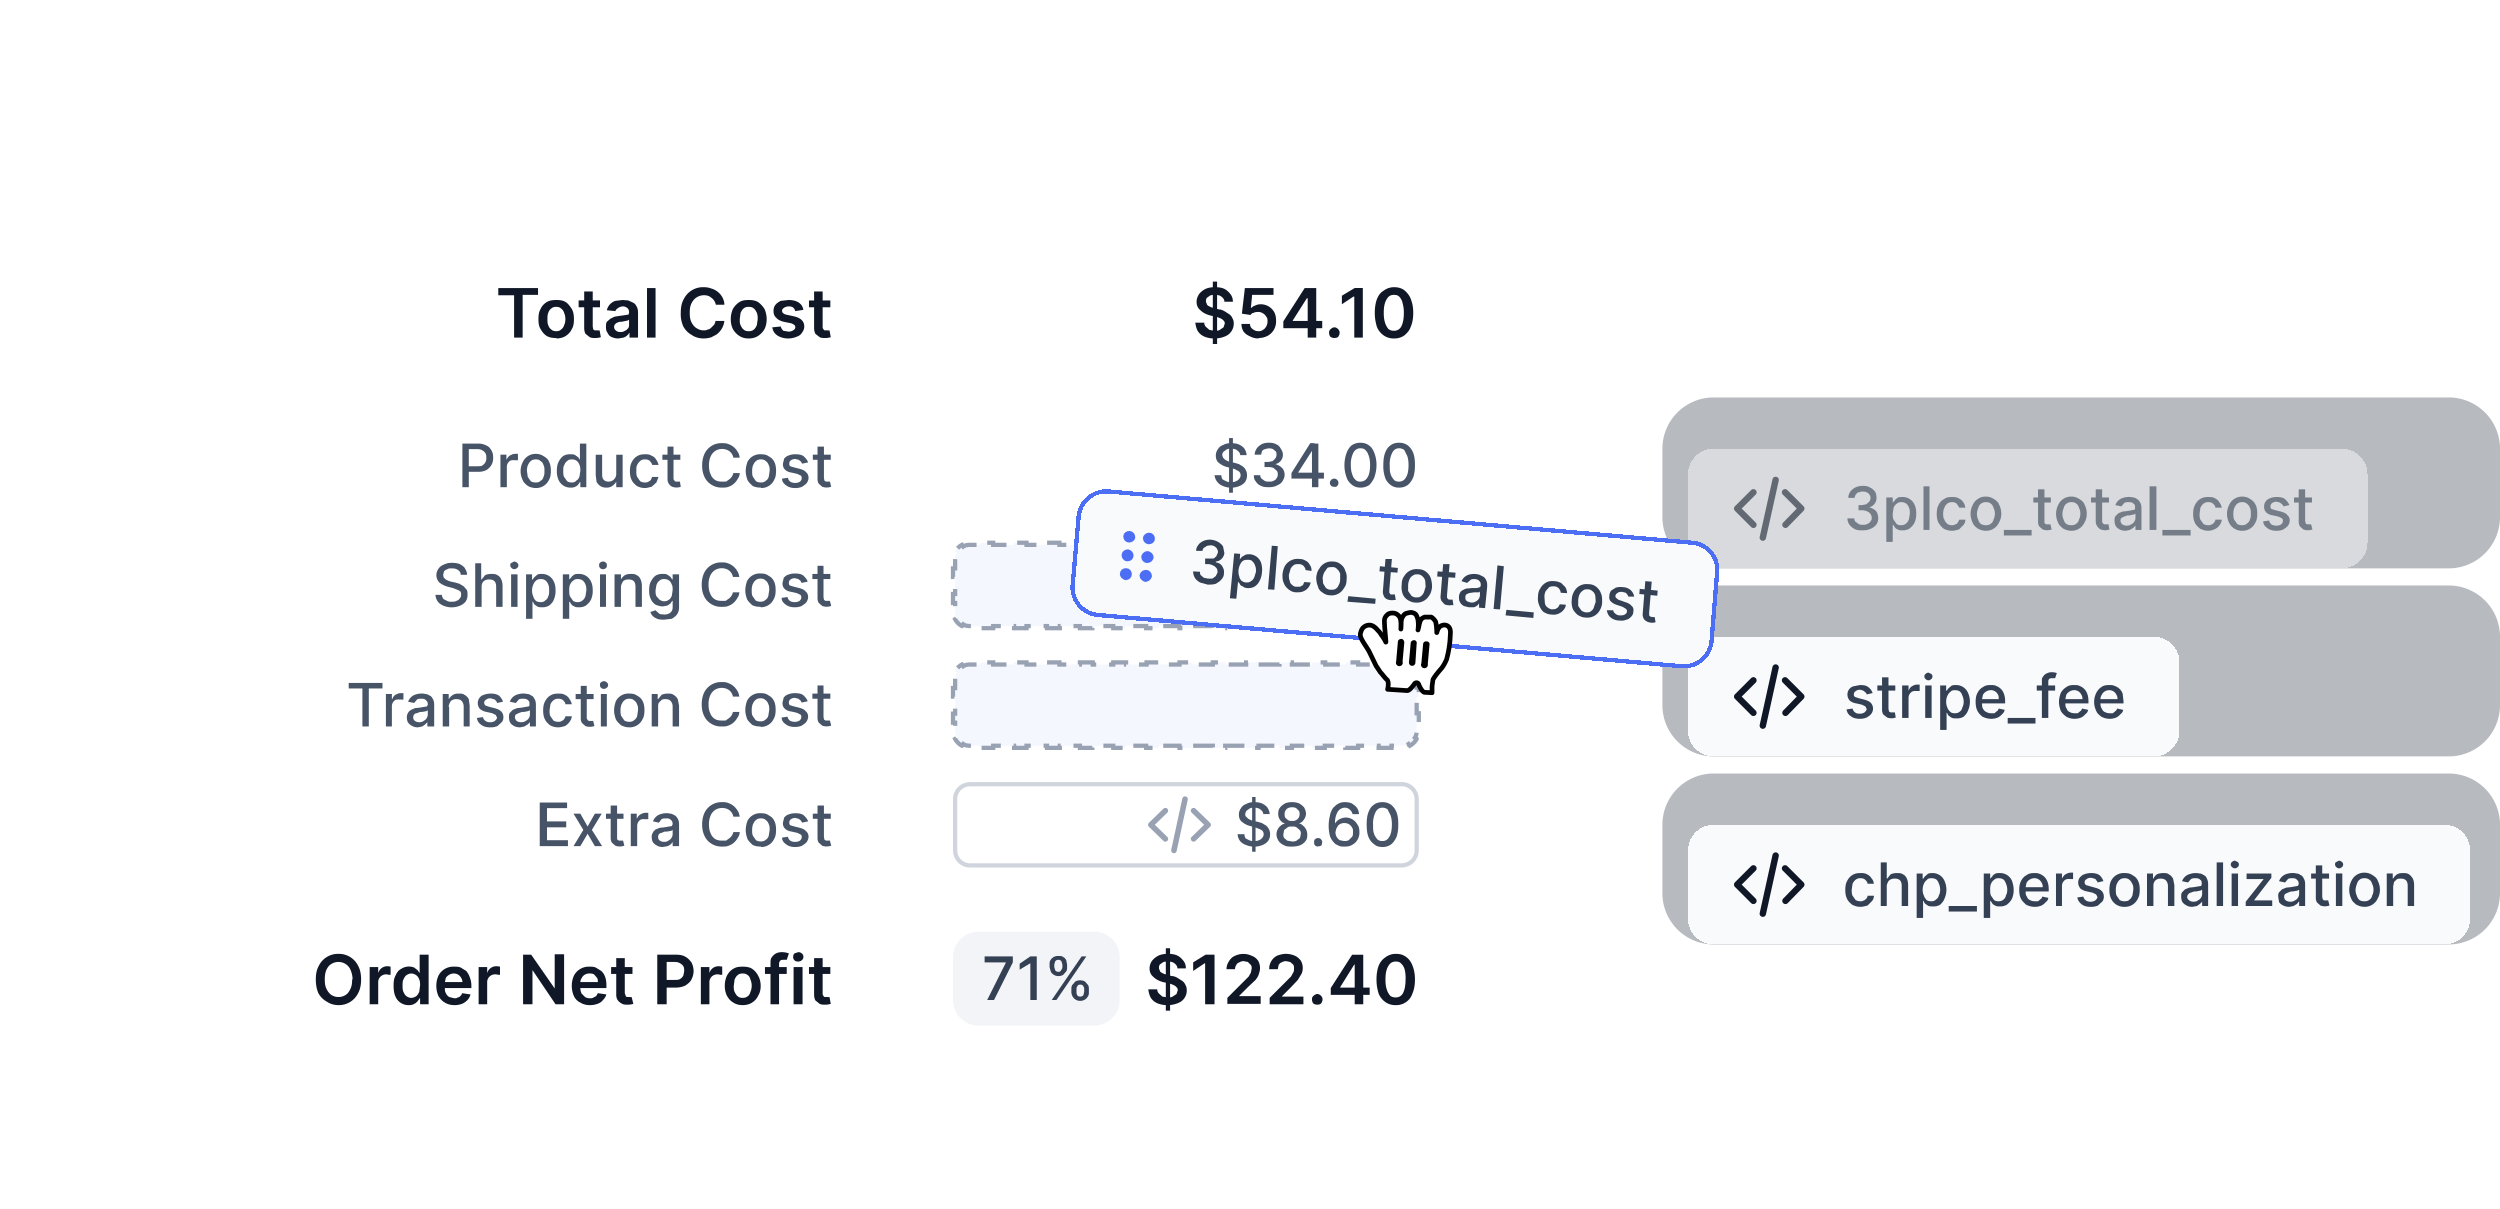 <svg xmlns="http://www.w3.org/2000/svg" width="585" height="283" fill="none">
  <path fill="#101828" fill-opacity=".3" d="M389 105a12 12 0 0 1 12-12h172a12 12 0 0 1 12 12v16a12 12 0 0 1-12 12H401a12 12 0 0 1-12-12v-16Z"/>
  <g filter="url(#a)" opacity=".5">
    <path fill="#F9FAFB" d="M395 105a6 6 0 0 1 6-6h147a6 6 0 0 1 6 6v16a6 6 0 0 1-6 6H401a6 6 0 0 1-6-6v-16Z" shape-rendering="crispEdges"/>
    <path stroke="#101828" stroke-linecap="round" stroke-linejoin="round" stroke-width="1.5" d="m417.8 116.8 3.7-3.8-3.8-3.8m-7.4 0-3.8 3.8 3.8 3.8m5.2-10.5-3 13.5"/>
    <path fill="#344054" d="M436 118.1c-.8 0-1.4 0-2-.3-.4-.2-.9-.6-1.2-1-.3-.4-.5-.9-.5-1.5h1.6c0 .3.1.6.3.8l.7.5c.3.2.6.2 1 .2s.8 0 1-.2c.4-.1.6-.3.8-.6.2-.2.3-.5.3-.8a1.7 1.7 0 0 0-1-1.5 3 3 0 0 0-1.3-.3h-.8v-1.2h.8l1-.2.7-.6c.2-.3.3-.5.3-.9 0-.3-.1-.6-.3-.8-.1-.2-.3-.4-.6-.5a2.3 2.3 0 0 0-1.8 0c-.3 0-.5.2-.7.5-.2.2-.3.5-.3.8h-1.5c0-.6.2-1 .5-1.5.3-.4.7-.7 1.3-1a4 4 0 0 1 1.7-.3c.6 0 1.2.1 1.6.4.5.2.9.6 1.2 1 .2.4.3.9.3 1.4a2.2 2.2 0 0 1-1.7 2.2c.7.2 1.2.5 1.6.9.3.4.5 1 .5 1.6 0 .6-.1 1-.4 1.5-.4.5-.8.8-1.3 1-.6.3-1.2.4-1.9.4Zm5.4 2.8v-10.5h1.5v1.2l.5-.5c.1-.3.4-.4.6-.6.3-.2.7-.2 1.2-.2a3 3 0 0 1 2.8 1.8c.3.6.4 1.3.4 2.1a5 5 0 0 1-.4 2.1c-.3.6-.7 1-1.2 1.4a3 3 0 0 1-1.6.4c-.5 0-.8 0-1.1-.2-.3-.1-.6-.3-.7-.5l-.4-.6h-.1v4h-1.5Zm1.5-6.7c0 .5 0 1 .2 1.4l.7 1c.3.2.6.3 1 .3.5 0 .9-.1 1.2-.4.3-.2.5-.5.7-1l.2-1.3c0-.5 0-1-.2-1.4a2 2 0 0 0-.7-1c-.3-.2-.7-.3-1.1-.3-.5 0-.8.1-1.1.4a2 2 0 0 0-.7.9l-.2 1.4Zm8.6-6.4V118h-1.4v-10.2h1.4Zm5.3 10.4c-.8 0-1.4-.2-2-.5-.5-.4-.9-.9-1.2-1.4-.3-.6-.4-1.3-.4-2 0-.9.1-1.5.4-2.1.3-.6.7-1.1 1.3-1.4.5-.4 1.1-.5 1.8-.5.6 0 1.1 0 1.6.3.5.2.8.5 1.1.9.3.4.4.8.5 1.3h-1.4l-.6-.9c-.3-.3-.7-.4-1.1-.4-.4 0-.8.1-1.1.3-.3.3-.6.6-.7 1-.2.4-.3.8-.3 1.4 0 .5 0 1 .3 1.4.1.4.4.7.7 1 .3.2.7.3 1 .3.4 0 .6 0 .8-.2.3 0 .5-.2.6-.4l.4-.7h1.4c0 .5-.2 1-.5 1.3l-1 1c-.5.1-1 .3-1.6.3Zm7.9 0c-.7 0-1.3-.2-1.9-.5-.5-.4-1-.8-1.2-1.4a4.6 4.6 0 0 1 0-4.1 3.3 3.3 0 0 1 3.1-2c.7 0 1.3.2 1.9.6.5.3 1 .7 1.2 1.3.3.6.5 1.3.5 2.1s-.2 1.5-.5 2a3.3 3.3 0 0 1-3.1 2Zm0-1.3c.5 0 .9-.1 1.2-.4.3-.2.5-.5.6-1 .2-.3.3-.8.3-1.3s-.1-1-.3-1.3c-.1-.4-.3-.8-.6-1-.3-.3-.7-.4-1.2-.4s-.8.1-1.2.4c-.3.2-.5.6-.6 1a4 4 0 0 0-.3 1.3c0 .5.1 1 .3 1.4.1.4.3.7.6 1 .4.2.7.3 1.2.3Zm10.7 1.1v1.3h-6.5V118h6.5Zm4.5-7.6v1.2h-4.1v-1.2h4.1Zm-3-1.9h1.5V116.4l.4.3h1l.3 1.2-.4.1a3 3 0 0 1-1.7-.1l-.8-.7a2 2 0 0 1-.3-1.1v-7.6Zm7.8 9.7c-.7 0-1.3-.2-1.9-.5-.5-.4-1-.8-1.2-1.4a4.6 4.6 0 0 1 0-4.1 3.3 3.3 0 0 1 3.1-2c.7 0 1.3.2 1.9.6.5.3 1 .7 1.2 1.3.3.6.5 1.3.5 2.1s-.2 1.5-.5 2a3.3 3.3 0 0 1-3 2Zm0-1.3c.5 0 .9-.1 1.2-.4.3-.2.5-.5.6-1 .2-.3.3-.8.3-1.3s-.1-1-.3-1.3c-.1-.4-.3-.8-.6-1-.3-.3-.7-.4-1.2-.4s-.8.1-1.2.4c-.3.2-.5.6-.6 1a4 4 0 0 0-.3 1.3c0 .5.1 1 .3 1.4.1.4.3.7.6 1 .4.2.7.3 1.2.3Zm8.8-6.5v1.2h-4.2v-1.2h4.2Zm-3-1.9h1.4v7.3c0 .2 0 .5.2.6 0 .2.2.2.3.3h1l.2 1.2-.3.1a3 3 0 0 1-1.7-.1c-.4-.2-.6-.4-.8-.7a2 2 0 0 1-.4-1.1v-7.6Zm6.9 9.7c-.5 0-1-.1-1.4-.3-.3-.2-.7-.4-.9-.8-.2-.3-.3-.8-.3-1.3 0-.4 0-.7.2-1l.7-.7 1-.4 1-.1 1.1-.2.6-.1c.2-.1.2-.3.2-.4 0-.5 0-.8-.3-1-.3-.3-.6-.4-1.1-.4-.5 0-1 0-1.2.3l-.6.7-1.4-.3a2.7 2.7 0 0 1 1.8-1.7 4.3 4.3 0 0 1 2.3-.1c.4 0 .7.2 1 .4.3.2.5.4.7.8.2.3.3.8.3 1.3v5.1h-1.4v-1l-.5.5-.8.5-1 .2Zm.3-1.2c.4 0 .7-.1 1-.3a1.7 1.7 0 0 0 1-1.5v-1l-.4.2-.5.1-.5.1h-.5l-.8.3-.6.3a1 1 0 0 0-.2.7c0 .3.2.6.4.8.3.2.7.3 1 .3Zm6.9-9.2V118H503v-10.2h1.5Zm8 10.2v1.3H506V118h6.4Zm4.1.2c-.7 0-1.3-.2-1.9-.5-.5-.4-1-.9-1.2-1.4-.3-.6-.4-1.3-.4-2 0-.9.1-1.5.4-2.1.3-.6.7-1.1 1.2-1.4.6-.4 1.2-.5 2-.5.5 0 1 0 1.5.3.4.2.8.5 1 .9.3.4.5.8.6 1.3h-1.5c0-.3-.2-.6-.5-.9-.3-.3-.7-.4-1.2-.4-.4 0-.7.1-1 .3-.4.3-.6.6-.8 1l-.2 1.4c0 .5 0 1 .2 1.4l.7 1c.3.2.7.3 1.1.3.3 0 .6 0 .8-.2.2 0 .4-.2.6-.4.1-.2.3-.4.3-.7h1.5a2.8 2.8 0 0 1-1.6 2.2c-.4.2-1 .4-1.6.4Zm8 0a3.3 3.3 0 0 1-3.1-1.9 4.6 4.6 0 0 1 0-4.1 3.3 3.3 0 0 1 3-2c.8 0 1.4.2 2 .6.5.3.9.7 1.2 1.3.3.6.4 1.3.4 2.1s-.1 1.5-.4 2a3.3 3.3 0 0 1-3.1 2Zm0-1.3c.4 0 .8-.1 1.1-.4.3-.2.6-.5.7-1 .2-.3.2-.8.2-1.3s0-1-.2-1.3c-.1-.4-.4-.8-.7-1-.3-.3-.7-.4-1.1-.4-.5 0-.9.1-1.2.4-.3.2-.5.6-.7 1a4 4 0 0 0-.2 1.3c0 .5 0 1 .2 1.4l.7 1c.3.2.7.3 1.2.3Zm11-4.7-1.4.3c0-.2-.2-.4-.3-.5l-.5-.4-.8-.2c-.4 0-.7.1-1 .3-.3.2-.4.5-.4.7 0 .3 0 .5.2.7l1 .3 1.2.3c.7.2 1.2.4 1.5.8.4.3.6.8.6 1.3s-.2.9-.4 1.2c-.3.4-.7.6-1.1.9a4 4 0 0 1-1.7.3c-.8 0-1.5-.2-2-.6-.6-.4-1-.9-1-1.6l1.4-.2c0 .4.3.7.5.9.3.2.7.3 1.1.3a2 2 0 0 0 1.2-.3c.3-.3.4-.5.4-.8 0-.2 0-.4-.2-.6l-.8-.4-1.3-.3c-.8-.1-1.3-.4-1.6-.7-.4-.4-.5-.8-.5-1.4 0-.4.1-.8.4-1.2.2-.3.6-.6 1-.7.4-.2 1-.3 1.5-.3.8 0 1.5.1 2 .5.4.4.8.8 1 1.4Zm5.3-1.8v1.2h-4.2v-1.2h4.2Zm-3-1.9h1.4v7.3l.1.6c.1.2.2.2.4.3H540.8l.3 1.2-.4.1a3 3 0 0 1-1.7-.1l-.8-.7a2 2 0 0 1-.3-1.1v-7.6Z"/>
  </g>
  <path fill="#101828" fill-opacity=".3" d="M389 149a12 12 0 0 1 12-12h172a12 12 0 0 1 12 12v16a12 12 0 0 1-12 12H401a12 12 0 0 1-12-12v-16Z"/>
  <g filter="url(#b)">
    <path fill="#F9FAFB" d="M395 149a6 6 0 0 1 6-6h103a6 6 0 0 1 6 6v16a6 6 0 0 1-6 6H401a6 6 0 0 1-6-6v-16Z" shape-rendering="crispEdges"/>
    <path stroke="#101828" stroke-linecap="round" stroke-linejoin="round" stroke-width="1.5" d="m417.8 160.8 3.7-3.8-3.8-3.8m-7.4 0-3.8 3.8 3.8 3.8m5.2-10.6-3 13.6"/>
    <path fill="#344054" d="m438.1 156.2-1.3.3c0-.2-.2-.4-.3-.5l-.5-.4-.7-.2c-.5 0-.8.1-1 .3-.4.2-.5.5-.5.7 0 .3 0 .5.3.7l.9.3 1.2.3c.7.2 1.2.4 1.6.8a2 2 0 0 1 .1 2.5c-.3.4-.6.6-1.1.9a4 4 0 0 1-1.6.3c-.9 0-1.6-.2-2.1-.6-.6-.4-.9-.9-1-1.6l1.4-.2c.1.4.3.7.6.9.2.2.6.3 1 .3a2 2 0 0 0 1.2-.3c.3-.3.5-.5.5-.8l-.3-.6-.8-.4-1.3-.3c-.7-.1-1.3-.4-1.6-.7-.3-.4-.5-.8-.5-1.4 0-.4.1-.8.4-1.2.2-.3.6-.6 1-.7l1.5-.3c.9 0 1.5.1 2 .5s.8.8 1 1.4Zm5.4-1.8v1.2h-4.2v-1.2h4.2Zm-3-1.9h1.4v7.3l.1.6c.1.2.2.2.4.3h1l.2 1.2-.3.1a3 3 0 0 1-1.7-.1l-.9-.7a2 2 0 0 1-.3-1.1v-7.6Zm4.6 9.5v-7.6h1.5v1.2c.2-.4.4-.8.8-1 .3-.2.7-.4 1.2-.4a7.2 7.2 0 0 1 .6 0v1.5h-.3a3 3 0 0 0-.5 0 2 2 0 0 0-.9.1 1.7 1.7 0 0 0-.9 1.5v4.7h-1.5Zm5.4 0v-7.6h1.5v7.6h-1.5Zm.8-8.8a1 1 0 0 1-.7-.3.8.8 0 0 1-.3-.6c0-.2.1-.5.3-.6.2-.2.4-.3.7-.3l.6.3c.2.1.3.4.3.6 0 .2-.1.5-.3.6a1 1 0 0 1-.6.3Zm2.7 11.7v-10.5h1.4v1.2h.2c0-.2.2-.3.3-.5l.7-.6c.3-.2.7-.2 1.2-.2a3 3 0 0 1 2.7 1.8 5 5 0 0 1 0 4.2c-.2.6-.6 1-1 1.4a3 3 0 0 1-1.7.4c-.5 0-.9 0-1.2-.2l-.7-.5-.3-.6h-.1v4H454Zm1.4-6.7c0 .5.1 1 .3 1.4.1.4.4.7.7 1 .2.2.6.3 1 .3.5 0 .9-.1 1.2-.4.3-.2.5-.5.6-1 .2-.3.3-.8.3-1.3s-.1-1-.3-1.4a2 2 0 0 0-.6-1c-.3-.2-.7-.3-1.2-.3-.4 0-.8.1-1 .4a2 2 0 0 0-.7.9c-.2.4-.3.9-.3 1.4Zm10.5 4c-.7 0-1.4-.2-2-.5-.5-.4-.9-.8-1.2-1.4-.3-.6-.4-1.3-.4-2 0-.9.1-1.5.4-2.1.3-.6.7-1.1 1.3-1.4.5-.4 1.1-.5 1.8-.5.4 0 .9 0 1.3.2a3 3 0 0 1 1.8 1.8c.2.5.3 1.1.3 1.8v.5h-6v-1h4.5c0-.5 0-.8-.2-1.1a1.8 1.8 0 0 0-1.7-1 2 2 0 0 0-1 .3 2 2 0 0 0-.8.8l-.2 1v1c0 .4 0 .9.2 1.2.2.4.5.7.8.8.3.2.7.3 1.1.3h.8l.6-.5c.2-.1.3-.3.4-.6l1.4.3c-.1.4-.3.8-.6 1a3 3 0 0 1-1 .8 4 4 0 0 1-1.6.3Zm10.4-.2v1.3h-6.5V162h6.5Zm4.6-7.6v1.2h-4.3v-1.2h4.3Zm-3.1 7.6v-8.5c0-.5 0-.9.3-1.2.2-.3.5-.6.8-.7.4-.2.7-.3 1.2-.3a3.4 3.4 0 0 1 1.2.2l-.4 1.2a8.4 8.4 0 0 0-.6 0c-.4 0-.6 0-.8.2-.2.2-.2.4-.2.8v8.3h-1.5Zm7.6.2c-.7 0-1.4-.2-1.9-.5-.5-.4-1-.8-1.3-1.4-.2-.6-.4-1.3-.4-2 0-.9.2-1.5.4-2.1.3-.6.8-1.1 1.3-1.4.5-.4 1.1-.5 1.8-.5.5 0 .9 0 1.3.2a3 3 0 0 1 1.8 1.8c.2.5.3 1.1.3 1.8v.5h-6v-1h4.6c0-.5-.1-.8-.3-1.1a1.8 1.8 0 0 0-1.7-1 2 2 0 0 0-1 .3 2 2 0 0 0-.8.8l-.2 1v1c0 .4 0 .9.3 1.2.1.4.4.7.7.8.3.2.7.3 1.2.3h.7l.6-.5c.2-.1.3-.3.4-.6l1.4.3c0 .4-.3.8-.6 1a3 3 0 0 1-1 .8 4 4 0 0 1-1.6.3Zm8.3 0c-.8 0-1.4-.2-2-.5-.5-.4-1-.8-1.2-1.4a4.7 4.7 0 0 1 0-4.1c.3-.6.7-1.1 1.2-1.4.5-.4 1.1-.5 1.9-.5.4 0 .8 0 1.2.2a3 3 0 0 1 1.9 1.8l.2 1.8v.5h-6v-1h4.6c0-.5-.1-.8-.3-1.1a1.8 1.8 0 0 0-1.6-1 2 2 0 0 0-1.1.3 2 2 0 0 0-.7.8c-.2.3-.3.7-.3 1v1c0 .4.1.9.3 1.2.2.4.4.7.7.8.4.2.7.3 1.2.3h.7l.6-.5c.2-.1.3-.3.4-.6l1.4.3c0 .4-.3.8-.6 1a3 3 0 0 1-1 .8 4 4 0 0 1-1.5.3Z"/>
  </g>
  <path fill="#101828" fill-opacity=".3" d="M389 193a12 12 0 0 1 12-12h172a12 12 0 0 1 12 12v16a12 12 0 0 1-12 12H401a12 12 0 0 1-12-12v-16Z"/>
  <g filter="url(#c)">
    <path fill="#F9FAFB" d="M395 193a6 6 0 0 1 6-6h171a6 6 0 0 1 6 6v16a6 6 0 0 1-6 6H401a6 6 0 0 1-6-6v-16Z" shape-rendering="crispEdges"/>
    <path stroke="#101828" stroke-linecap="round" stroke-linejoin="round" stroke-width="1.5" d="m417.8 204.8 3.7-3.8-3.8-3.8m-7.4 0-3.8 3.8 3.8 3.8m5.2-10.6-3 13.6"/>
    <path fill="#344054" d="M435.3 206.2c-.7 0-1.3-.2-1.9-.5-.5-.4-1-.9-1.2-1.4-.3-.6-.4-1.3-.4-2 0-.9.1-1.5.4-2.1.3-.6.7-1.1 1.2-1.4.6-.4 1.2-.5 2-.5.5 0 1 0 1.5.3.4.2.8.5 1 .9.4.4.5.8.6 1.3H437c0-.3-.2-.6-.5-.9-.3-.3-.7-.4-1.2-.4-.4 0-.7.1-1 .3-.4.3-.6.6-.8 1l-.2 1.4c0 .5 0 1 .2 1.4l.7 1c.4.2.7.3 1.1.3.3 0 .6 0 .8-.2.2 0 .4-.2.6-.4.2-.2.3-.4.3-.7h1.5c0 .5-.2 1-.5 1.3l-1 1c-.5.1-1 .3-1.7.3Zm6.2-4.7v4.5h-1.4v-10.2h1.4v3.8h.1l.8-1c.4-.2.9-.3 1.5-.3.5 0 1 0 1.4.3.4.2.7.5.9 1 .2.4.3 1 .3 1.5v4.9H445v-4.7c0-.5-.1-1-.4-1.3-.3-.3-.7-.4-1.2-.4a2 2 0 0 0-1 .2c-.2.1-.5.3-.6.6-.2.3-.3.7-.3 1Zm7 7.4v-10.5h1.4v1.2h.2c0-.2.2-.3.3-.5l.7-.6c.3-.2.7-.2 1.2-.2a3 3 0 0 1 2.7 1.8 5 5 0 0 1 0 4.2c-.2.6-.6 1-1 1.4a3 3 0 0 1-1.7.4c-.5 0-.9 0-1.2-.2l-.7-.5-.3-.6h-.1v4h-1.5Zm1.4-6.7c0 .5.1 1 .3 1.4.1.4.4.7.6 1 .3.2.7.3 1.1.3.5 0 .8-.1 1.1-.4.3-.2.6-.5.7-1 .2-.3.3-.8.3-1.3s-.1-1-.3-1.4a2 2 0 0 0-.6-1c-.3-.2-.7-.3-1.2-.3-.4 0-.8.1-1 .4a2 2 0 0 0-.7.9c-.2.4-.3.9-.3 1.4Zm12.7 3.8v1.3H456V206h6.5Zm1.6 2.9v-10.5h1.5v1.2l.5-.5c.1-.3.3-.4.6-.6.3-.2.7-.2 1.2-.2a3 3 0 0 1 2.8 1.8c.2.6.4 1.3.4 2.1a5 5 0 0 1-.4 2.1c-.3.6-.7 1-1.2 1.4a3 3 0 0 1-1.6.4c-.5 0-.9 0-1.1-.2-.3-.1-.6-.3-.7-.5l-.4-.6h-.1v4h-1.5Zm1.5-6.7c0 .5 0 1 .2 1.4l.7 1c.3.2.6.3 1 .3.5 0 .9-.1 1.2-.4.3-.2.5-.5.6-1 .2-.3.3-.8.3-1.3s-.1-1-.3-1.4a2 2 0 0 0-.6-1c-.3-.2-.7-.3-1.1-.3-.5 0-.8.1-1.1.4a2 2 0 0 0-.7.9c-.2.4-.2.9-.2 1.4Zm10.4 4c-.7 0-1.4-.2-2-.5-.4-.4-.9-.8-1.2-1.4-.3-.6-.4-1.3-.4-2 0-.9.1-1.5.4-2.1.3-.6.7-1.1 1.3-1.4.5-.4 1.1-.5 1.8-.5.5 0 .9 0 1.3.2a3 3 0 0 1 1.8 1.8c.2.5.3 1.1.3 1.8v.5h-6v-1h4.6c0-.5-.1-.8-.3-1.1a1.8 1.8 0 0 0-1.7-1 2 2 0 0 0-1 .3 2 2 0 0 0-.8.8l-.2 1v1c0 .4 0 .9.3 1.2.1.4.4.7.7.8.3.2.7.3 1.2.3h.7l.6-.5c.2-.1.3-.3.4-.6l1.4.3c0 .4-.3.8-.6 1a3 3 0 0 1-1 .8 4 4 0 0 1-1.6.3Zm5-.2v-7.6h1.4v1.2c.2-.4.5-.8.8-1 .4-.2.8-.4 1.2-.4a7.2 7.2 0 0 1 .6 0v1.5h-.3a3 3 0 0 0-.4 0 2 2 0 0 0-1 .1 1.7 1.7 0 0 0-.9 1.5v4.7h-1.4Zm11-5.8-1.3.3c0-.2-.1-.4-.3-.5 0-.2-.2-.3-.4-.4l-.8-.2c-.4 0-.8.1-1 .3-.4.2-.5.5-.5.7 0 .3.1.5.3.7l1 .3 1.1.3c.7.2 1.2.4 1.6.8.3.3.5.8.5 1.3 0 .4-.1.9-.4 1.2l-1 .9a4 4 0 0 1-1.7.3c-.9 0-1.6-.2-2.1-.6-.5-.4-.9-.9-1-1.6l1.4-.2c.1.4.3.7.6.9.3.2.6.3 1 .3a2 2 0 0 0 1.2-.3c.3-.3.5-.5.5-.8l-.3-.6-.8-.4-1.3-.3c-.7-.1-1.2-.4-1.6-.7-.3-.4-.5-.8-.5-1.4 0-.4.1-.8.4-1.2.3-.3.6-.6 1-.7.5-.2 1-.3 1.6-.3.8 0 1.4.1 2 .5.4.4.7.8.9 1.4Zm5 6a3.3 3.3 0 0 1-3.1-1.9c-.3-.6-.4-1.3-.4-2 0-.9.1-1.6.4-2.2a3.3 3.3 0 0 1 3.2-1.8c.7 0 1.3.1 1.8.5.6.3 1 .7 1.3 1.3.3.6.4 1.3.4 2.1s-.1 1.5-.4 2a3.3 3.3 0 0 1-3.1 2Zm0-1.3c.5 0 1-.1 1.2-.4.3-.2.5-.5.7-1l.2-1.3c0-.5 0-1-.2-1.3-.2-.4-.4-.8-.7-1-.3-.3-.7-.4-1.1-.4-.5 0-.9.1-1.2.4-.3.2-.5.6-.7 1a4 4 0 0 0-.2 1.3c0 .5 0 1 .2 1.4l.7 1c.3.2.7.3 1.2.3Zm6.8-3.4v4.5h-1.5v-7.6h1.4v1.2h.1c.2-.4.4-.7.8-1 .4-.2.9-.3 1.5-.3.5 0 1 0 1.3.3.4.2.7.5 1 1l.3 1.5v4.9h-1.5v-4.7c0-.5-.2-1-.5-1.3-.3-.3-.7-.4-1.2-.4-.3 0-.6 0-.9.2-.2.1-.5.3-.6.6-.2.3-.2.7-.2 1Zm9 4.7c-.4 0-.9-.1-1.2-.3-.4-.2-.7-.4-1-.8-.2-.3-.3-.8-.3-1.3 0-.4 0-.7.2-1l.7-.7 1-.4 1-.1a6424.7 6424.7 0 0 1 1.8-.3l.1-.4c0-.5 0-.8-.3-1-.3-.3-.6-.4-1.1-.4-.5 0-.9 0-1.2.3l-.6.7-1.4-.3a2.7 2.7 0 0 1 1.9-1.7 4.3 4.3 0 0 1 2.2-.1c.4 0 .7.2 1 .4.3.1.6.4.7.8.2.3.3.8.3 1.3v5.1h-1.4v-1l-.5.5-.7.5-1.1.2Zm.4-1.2c.4 0 .8-.1 1-.3a1.7 1.7 0 0 0 1-1.5v-1l-.4.2-.5.1-.5.1h-.5l-.8.3c-.2 0-.4.2-.5.3a1 1 0 0 0-.3.7c0 .3.2.6.5.8.2.2.6.3 1 .3Zm6.9-9.2V206h-1.5v-10.2h1.5Zm2 10.2v-7.6h1.5v7.6h-1.5Zm.8-8.8a1 1 0 0 1-.7-.3.8.8 0 0 1-.3-.6c0-.2.1-.5.3-.6.2-.2.4-.3.7-.3l.6.3c.2.1.3.4.3.6 0 .2-.1.5-.3.6a1 1 0 0 1-.6.3Zm2.5 8.8v-1l4.2-5.3h-4v-1.3h5.8v1l-4 5.2v.1h4.2v1.3h-6.2Zm10.1.2c-.4 0-.9-.1-1.3-.3-.4-.2-.7-.4-1-.8l-.2-1.3c0-.4 0-.7.2-1l.7-.7 1-.4 1-.1a6424.7 6424.7 0 0 1 1.7-.3l.2-.4c0-.5-.1-.8-.4-1-.2-.3-.6-.4-1-.4-.5 0-1 0-1.2.3l-.6.7-1.4-.3a2.7 2.7 0 0 1 1.8-1.7 4.3 4.3 0 0 1 2.3-.1c.4 0 .7.2 1 .4.3.1.5.4.7.8.2.3.3.8.3 1.3v5.1H538v-1h-.1l-.4.5-.8.5-1 .2Zm.4-1.2c.4 0 .7-.1 1-.3a1.7 1.7 0 0 0 1-1.5v-1l-.4.2-.5.1-.6.1h-.4l-.8.3-.6.3a1 1 0 0 0-.2.7c0 .3.1.6.4.8.3.2.6.3 1 .3Zm9-6.6v1.2h-4.2v-1.2h4.1Zm-3.1-1.9h1.5v7.3l.1.6.3.3h1l.3 1.2-.4.1a3 3 0 0 1-1.7-.1l-.8-.7a2 2 0 0 1-.3-1.1v-7.6Zm4.7 9.5v-7.6h1.5v7.6h-1.5Zm.7-8.8a1 1 0 0 1-.6-.3.8.8 0 0 1-.3-.6c0-.2 0-.5.3-.6l.6-.3c.3 0 .5.1.7.3.2.1.3.4.3.6 0 .2-.1.5-.3.6a1 1 0 0 1-.7.3Zm6 9c-.7 0-1.3-.2-1.9-.5-.5-.4-1-.8-1.2-1.4a4.6 4.6 0 0 1 0-4.1 3.3 3.3 0 0 1 3-2c.8 0 1.4.2 2 .6.5.3 1 .7 1.2 1.3.3.6.5 1.3.5 2.1s-.2 1.5-.5 2a3.3 3.3 0 0 1-3.1 2Zm0-1.3c.5 0 .8-.1 1.2-.4.3-.2.5-.5.6-1 .2-.3.3-.8.3-1.3s-.1-1-.3-1.3c-.1-.4-.3-.8-.6-1-.4-.3-.7-.4-1.2-.4s-.9.1-1.2.4c-.3.2-.5.6-.6 1a4 4 0 0 0-.3 1.3c0 .5.1 1 .3 1.4.1.4.3.7.6 1 .3.2.7.3 1.2.3Zm6.7-3.4v4.5h-1.5v-7.6h1.4v1.2h.1c.2-.4.5-.7.9-1 .3-.2.8-.3 1.4-.3.5 0 1 0 1.4.3.3.2.6.5.9 1 .2.4.3 1 .3 1.5v4.9h-1.5v-4.7c0-.5-.1-1-.4-1.3-.3-.3-.7-.4-1.2-.4-.4 0-.7 0-1 .2l-.6.6-.2 1Z"/>
  </g>
  <path fill="#fff" d="M412.9 79c1.8 0 3.2-.9 4.3-3l2.4-4.5v3.9c0 2.2 1.5 3.6 3.8 3.6 1.8 0 3-.8 4.3-3l5.6-9.4c1.3-2 .4-3.6-2.3-3.6-1.5 0-2.4.5-3.2 2l-3.9 7.3v-6.5c0-1.9-.9-2.8-2.6-2.8-1.3 0-2.4.6-3.2 2.2l-3.6 7V66c0-2-.9-2.9-3-2.9h-4.1c-1.6 0-2.4.7-2.4 2 0 1.4.8 2.2 2.4 2.2h1.7v8.2c0 2.2 1.5 3.6 3.8 3.6Z"/>
  <path fill="#fff" fill-rule="evenodd" d="M441.5 63c-4.6 0-8 3.4-8 8s3.5 8 8 8 8-3.4 8-8-3.5-8-8-8Zm0 11c-1.7 0-2.9-1.2-2.9-3s1.2-3 2.9-3 2.9 1.2 2.9 3-1.2 3-2.9 3ZM450.7 71c0-4.6 3.5-8 8-8s8 3.4 8 8-3.5 8-8 8-8-3.4-8-8Zm5.1 0c0 1.8 1.2 3 2.9 3s2.9-1.2 2.9-3-1.2-3-2.9-3-2.9 1.2-2.9 3Z" clip-rule="evenodd"/>
  <g filter="url(#d)">
    <path fill="#fff" d="M30 16a6 6 0 0 1 6-6h314a6 6 0 0 1 6 6v201a16 16 0 0 1-16 16H36a6 6 0 0 1-6-6V16Z" shape-rendering="crispEdges"/>
    <path stroke="url(#e)" stroke-opacity=".3" stroke-width="10" d="M350 5c6 0 11 5 11 11v201a21 21 0 0 1-21 21H36c-6 0-11-5-11-11V16c0-6 5-11 11-11h314Z" shape-rendering="crispEdges"/>
    <path fill="#101828" d="M116.6 41.1v-1.7h9.3V41h-3.6V51h-2v-9.9h-3.7Zm13.6 10c-.9 0-1.6-.1-2.3-.5-.6-.4-1-.9-1.4-1.6-.4-.6-.5-1.4-.5-2.3 0-1 .1-1.7.5-2.4.3-.7.8-1.2 1.4-1.6.7-.4 1.4-.5 2.3-.5.8 0 1.6.1 2.2.5.6.4 1 1 1.4 1.6.4.7.5 1.5.5 2.4 0 .9-.1 1.7-.5 2.3-.3.7-.8 1.2-1.4 1.6-.6.4-1.4.6-2.2.6Zm0-1.6c.4 0 .8-.1 1.1-.4.3-.2.6-.6.7-1 .2-.4.3-.9.3-1.4 0-.6-.1-1-.3-1.5-.1-.4-.4-.8-.7-1-.3-.3-.7-.4-1.1-.4-.5 0-.9.1-1.2.4-.3.2-.6.6-.7 1-.2.4-.2 1-.2 1.5s0 1 .2 1.4c.1.4.4.8.7 1 .3.3.7.4 1.2.4Zm10.2-7.2v1.6h-5v-1.6h5Zm-3.7-2.1h2v8.2l.1.6c.1.2.3.3.4.3h.5a2 2 0 0 0 .6 0l.3 1.6a4.6 4.6 0 0 1-1.2.2c-.5 0-1 0-1.4-.2l-1-.8c-.2-.4-.3-.8-.3-1.4v-8.5Zm8 11c-.6 0-1-.1-1.5-.3-.5-.2-.8-.5-1-1-.3-.3-.4-.8-.4-1.3s0-1 .2-1.3l.8-.7 1-.5 1.3-.2a48.8 48.8 0 0 0 2-.3l.1-.5c0-.4-.1-.8-.4-1-.2-.2-.6-.4-1-.4a2 2 0 0 0-1.2.4c-.3.2-.5.4-.6.7l-2-.2a3 3 0 0 1 2-2.2l1.7-.2 1.3.1 1.1.5c.4.2.7.5.9 1 .2.3.3.8.3 1.4V51h-2v-1.2a2.5 2.5 0 0 1-1.4 1.2l-1.2.2Zm.5-1.5c.4 0 .8-.1 1-.3.4-.1.6-.4.8-.6.2-.3.2-.6.2-1v-1l-.3.2-.5.1a15.8 15.8 0 0 1-1 .2c-.4 0-.6 0-.9.2-.2 0-.4.2-.6.4a1 1 0 0 0-.2.6c0 .4.2.7.5.9.2.2.6.3 1 .3Zm8.2-10.3V51h-2V39.4h2Zm16.1 3.9h-2a2.6 2.6 0 0 0-1-1.6c-.3-.2-.5-.4-.9-.5a3.2 3.2 0 0 0-2.6.4c-.5.3-.9.8-1.2 1.4-.3.6-.4 1.3-.4 2.2 0 .9.1 1.6.4 2.2.3.6.7 1.1 1.2 1.4.5.3 1 .5 1.6.5.4 0 .7 0 1-.2.3 0 .6-.2.8-.4l.7-.7c.1-.2.3-.5.3-.9h2.1A4.5 4.5 0 0 1 168 50c-.4.4-1 .6-1.5.9-.6.2-1.2.3-1.9.3-1 0-2-.3-2.7-.8a5 5 0 0 1-2-2 7 7 0 0 1-.6-3.2c0-1.3.2-2.3.7-3.2a5 5 0 0 1 4.6-2.8c.7 0 1.3.1 1.8.3a4.3 4.3 0 0 1 2.6 2c.3.6.5 1.1.5 1.8Zm5.7 7.9c-.9 0-1.6-.2-2.2-.6-.6-.4-1.1-.9-1.5-1.6-.3-.6-.5-1.4-.5-2.3 0-1 .2-1.7.5-2.4.4-.7.9-1.2 1.5-1.6.6-.4 1.3-.5 2.2-.5.8 0 1.6.1 2.2.5.6.4 1.1 1 1.5 1.6.3.7.5 1.5.5 2.4 0 .9-.2 1.7-.5 2.3-.4.7-.9 1.2-1.5 1.6-.6.4-1.4.6-2.2.6Zm0-1.7c.5 0 .9-.1 1.2-.4.3-.2.5-.6.7-1l.2-1.4c0-.6 0-1-.2-1.5-.2-.4-.4-.8-.7-1-.3-.3-.7-.4-1.2-.4s-.9.1-1.2.4c-.3.2-.5.6-.7 1l-.2 1.5c0 .5 0 1 .2 1.4.2.4.4.8.7 1 .3.3.7.4 1.2.4Zm12.8-5-1.9.3-.2-.5c-.2-.2-.3-.4-.6-.5a2 2 0 0 0-.8-.1 2 2 0 0 0-1 .3c-.3.2-.5.4-.5.7 0 .2.1.5.3.6.2.2.5.3 1 .4l1.4.3c.9.2 1.5.5 1.9.9.4.4.6.9.6 1.5 0 .5-.2 1-.5 1.4-.3.5-.7.8-1.3 1a5 5 0 0 1-2 .4c-1 0-1.9-.3-2.5-.7-.7-.5-1-1-1.2-1.9l2-.2c.1.4.3.7.6 1l1.2.2a2 2 0 0 0 1.1-.3c.3-.2.5-.4.5-.7 0-.3-.1-.5-.3-.6a2 2 0 0 0-.9-.4l-1.5-.3c-.8-.2-1.4-.5-1.8-1-.4-.3-.6-.9-.6-1.5 0-.5.1-1 .4-1.4.3-.4.7-.7 1.3-1l1.8-.2c1 0 1.8.2 2.4.6.6.4 1 1 1.1 1.8Zm6.3-2.2v1.6h-5v-1.6h5Zm-3.8-2.1h2v8.2c0 .3 0 .5.2.6 0 .2.2.3.3.3h.5a2 2 0 0 0 .6 0l.3 1.6a4.6 4.6 0 0 1-1.2.2c-.5 0-1 0-1.4-.2l-1-.8c-.2-.4-.3-.8-.3-1.4v-8.5Z"/>
    <path fill="#475467" d="M108.2 86V75.8h3.7a4 4 0 0 1 2 .5c.5.2.8.6 1.1 1.1.3.5.4 1 .4 1.7 0 .6-.1 1.2-.4 1.7-.3.5-.7.9-1.2 1.2a4 4 0 0 1-2 .4h-2.4v-1.3h2.3c.5 0 1 0 1.2-.2.3-.2.6-.5.7-.8.2-.3.2-.6.2-1s0-.7-.2-1c-.1-.3-.4-.5-.7-.7-.3-.2-.7-.3-1.2-.3h-2V86h-1.5Zm8.9 0v-7.6h1.4v1.2c.2-.4.5-.8.8-1 .4-.2.8-.4 1.2-.4a6.4 6.4 0 0 1 .7 0v1.5h-.4a3 3 0 0 0-.4 0 2 2 0 0 0-1 .1 1.7 1.7 0 0 0-.8 1.5V86H117Zm8.3.2c-.7 0-1.4-.2-1.9-.5-.5-.4-1-.8-1.2-1.4a4.6 4.6 0 0 1 0-4.1 3.3 3.3 0 0 1 3-2c.8 0 1.4.2 2 .6.5.3 1 .7 1.2 1.3.3.6.4 1.3.4 2.1s-.1 1.5-.4 2a3.3 3.3 0 0 1-3.1 2Zm0-1.3c.5 0 .8-.1 1.1-.4.4-.2.6-.5.7-1 .2-.3.2-.8.2-1.3s0-1-.2-1.3c-.1-.4-.3-.8-.7-1-.3-.3-.6-.4-1.1-.4-.5 0-.9.1-1.2.4-.3.2-.5.6-.7 1a4 4 0 0 0-.2 1.3l.2 1.4.7 1c.3.2.7.3 1.2.3Zm8 1.2a3 3 0 0 1-2.7-1.8 5 5 0 0 1-.4-2.1c0-.8.1-1.5.4-2.1.3-.6.6-1 1.1-1.4a3 3 0 0 1 1.7-.4c.4 0 .8 0 1.1.2l.7.5.4.6v-3.8h1.5V86h-1.4v-1.2h-.1l-.4.6a2.2 2.2 0 0 1-1.8.7Zm.4-1.2c.4 0 .8-.1 1-.4.4-.2.6-.5.8-1l.2-1.3c0-.5 0-1-.2-1.4a2 2 0 0 0-.7-1c-.3-.2-.7-.3-1.1-.3-.5 0-.8.1-1.1.4-.3.2-.5.5-.7 1-.2.3-.2.8-.2 1.3s0 1 .2 1.4l.7 1c.3.2.7.3 1 .3Zm10.4-2v-4.5h1.5V86h-1.5v-1.3c-.2.4-.5.7-.9 1-.4.3-.9.4-1.4.4-.5 0-1-.1-1.3-.3-.4-.2-.7-.6-1-1l-.2-1.6v-4.8h1.5V83c0 .6.1 1 .4 1.3.3.3.7.4 1.1.4a1.8 1.8 0 0 0 1.5-.8c.2-.3.3-.6.3-1Zm6.7 3.3c-.7 0-1.4-.2-1.9-.5-.5-.4-1-.9-1.2-1.4-.3-.6-.4-1.3-.4-2 0-.9.1-1.5.4-2.1.3-.6.7-1.1 1.2-1.4.6-.4 1.2-.5 1.9-.5.6 0 1 0 1.5.3.5.2.9.5 1.1.9.3.4.5.8.6 1.3h-1.5c0-.3-.3-.6-.5-.9-.3-.3-.7-.4-1.2-.4-.4 0-.8.1-1 .3-.4.3-.6.6-.8 1-.2.4-.2.8-.2 1.4 0 .5 0 1 .2 1.4l.7 1c.3.2.7.3 1.1.3.3 0 .6 0 .8-.2.2 0 .4-.2.6-.4l.3-.7h1.5l-.5 1.3-1.1 1c-.5.1-1 .3-1.6.3Zm8.3-7.8v1.2H155v-1.2h4.2Zm-3-1.9h1.4v7.3c0 .2 0 .5.2.6 0 .2.2.2.3.3h1l.2 1.2-.3.1a3 3 0 0 1-1.7-.1c-.4-.2-.6-.4-.8-.7a2 2 0 0 1-.3-1.1v-7.6Zm17 2.6h-1.6a2.4 2.4 0 0 0-1.7-1.9 3 3 0 0 0-2.5.3 3 3 0 0 0-1.1 1.3 5 5 0 0 0-.4 2.1c0 .8.1 1.5.4 2.1.2.6.6 1 1 1.3.5.3 1 .4 1.6.4h1l.7-.5a2.4 2.4 0 0 0 1-1.5h1.5c0 .5-.2 1-.5 1.4a3.8 3.8 0 0 1-2.1 1.8c-.5.2-1 .2-1.6.2-.9 0-1.6-.2-2.3-.6-.7-.4-1.3-1-1.7-1.8-.4-.8-.6-1.7-.6-2.8 0-1 .2-2 .6-2.8a4.3 4.3 0 0 1 4-2.4c.6 0 1 0 1.5.2a4 4 0 0 1 2.2 1.8c.3.4.4.9.5 1.4Zm4.9 7c-.8 0-1.4-.1-2-.4-.4-.4-.9-.8-1.2-1.4-.2-.6-.4-1.3-.4-2 0-.9.2-1.6.4-2.2a3.3 3.3 0 0 1 3.2-1.8c.7 0 1.3.1 1.8.5.6.3 1 .7 1.3 1.3.3.6.4 1.3.4 2.1s-.1 1.5-.4 2a3.3 3.3 0 0 1-3.1 2Zm0-1.2c.4 0 .8-.1 1.1-.4.3-.2.6-.5.7-1l.2-1.3c0-.5 0-1-.2-1.3-.1-.4-.4-.8-.7-1-.3-.3-.7-.4-1.1-.4-.5 0-.9.1-1.2.4-.3.2-.5.6-.7 1a4 4 0 0 0-.2 1.3c0 .5 0 1 .2 1.4l.7 1c.3.2.7.3 1.2.3Zm11-4.7-1.4.3-.3-.5-.5-.4-.8-.2c-.4 0-.7.1-1 .3-.3.2-.4.5-.4.7 0 .3 0 .5.2.7l1 .3 1.2.3c.7.2 1.2.4 1.5.8.4.3.6.8.6 1.3s-.2.9-.4 1.2c-.3.4-.7.6-1.1.9a4 4 0 0 1-1.7.3c-.8 0-1.5-.2-2-.6-.6-.4-1-.9-1-1.6l1.4-.2c0 .4.3.7.5.9.3.2.7.3 1.1.3a2 2 0 0 0 1.2-.3c.3-.3.4-.5.4-.8 0-.2 0-.4-.2-.6l-.8-.4-1.3-.3c-.8-.1-1.3-.4-1.6-.7-.4-.4-.5-.8-.5-1.4l.3-1.2c.3-.3.6-.6 1-.7.5-.2 1-.3 1.6-.3.8 0 1.5.1 2 .5.4.4.8.8 1 1.4Zm5.3-1.8v1.2h-4.2v-1.2h4.2Zm-3.1-1.9h1.5v7.3l.1.6c.1.2.2.2.4.3H194.2l.3 1.2-.4.1a3 3 0 0 1-1.7-.1l-.8-.7a2 2 0 0 1-.3-1.1v-7.6ZM107.8 106.5c0-.5-.2-.8-.6-1.1-.4-.3-.9-.4-1.5-.4-.4 0-.8 0-1 .2-.4.1-.6.3-.8.5l-.2.8.1.6.5.5.6.3.6.2 1 .2 1 .3 1 .6.7.8c.2.3.2.7.2 1.2 0 .6-.1 1-.4 1.5a3 3 0 0 1-1.3 1 5 5 0 0 1-4 0 3 3 0 0 1-1.3-1 3 3 0 0 1-.5-1.5h1.5c0 .4.2.7.4 1l.8.4c.3.2.7.2 1 .2.5 0 .9 0 1.2-.2.4-.1.6-.3.8-.6.2-.2.3-.5.3-.8 0-.3 0-.6-.2-.8a2 2 0 0 0-.7-.4l-1-.4-1.2-.3c-.8-.2-1.5-.6-2-1a2.5 2.5 0 0 1-.2-3.2c.3-.5.8-.8 1.3-1 .6-.3 1.2-.4 1.9-.4.6 0 1.3.1 1.8.3.5.3 1 .6 1.2 1 .3.5.5 1 .5 1.5h-1.5Zm4.9 3v4.5h-1.5v-10.2h1.4v3.8h.1l.8-1c.4-.2.9-.3 1.5-.3.5 0 1 0 1.4.3.4.2.7.5.9 1 .2.4.3 1 .3 1.5v4.9h-1.5v-4.7c0-.5-.1-1-.4-1.3-.3-.3-.7-.4-1.2-.4a2 2 0 0 0-1 .2c-.2.1-.5.3-.6.6-.2.3-.2.7-.2 1Zm6.9 4.5v-7.6h1.5v7.6h-1.5Zm.7-8.8a1 1 0 0 1-.6-.3.8.8 0 0 1-.3-.6c0-.2 0-.5.3-.6l.6-.3c.3 0 .5.1.7.3.2.1.3.4.3.6 0 .2-.1.5-.3.6a1 1 0 0 1-.7.3Zm2.8 11.7v-10.5h1.4v1.2h.2c0-.2.2-.3.3-.5l.7-.6c.3-.2.7-.2 1.1-.2a3 3 0 0 1 2.8 1.8c.3.6.4 1.3.4 2.1a5 5 0 0 1-.4 2.1c-.2.6-.6 1-1.1 1.4a3 3 0 0 1-1.6.4c-.5 0-.9 0-1.2-.2l-.7-.5-.3-.6h-.1v4H123Zm1.4-6.7c0 .5.1 1 .3 1.4.1.4.3.7.6 1 .3.2.7.3 1.1.3.5 0 .8-.1 1.1-.4.3-.2.6-.5.7-1 .2-.3.2-.8.2-1.3s0-1-.2-1.4a2 2 0 0 0-.7-1c-.3-.2-.6-.3-1-.3-.5 0-.9.1-1.2.4a2 2 0 0 0-.6.9c-.2.4-.3.9-.3 1.4Zm7.2 6.7v-10.5h1.5v1.2l.5-.5c.1-.3.4-.4.6-.6.3-.2.7-.2 1.2-.2a3 3 0 0 1 2.8 1.8c.3.6.4 1.3.4 2.1a5 5 0 0 1-.4 2.1c-.3.6-.7 1-1.2 1.4a3 3 0 0 1-1.6.4c-.5 0-.8 0-1.1-.2-.3-.1-.6-.3-.7-.5l-.4-.6h-.1v4h-1.5Zm1.5-6.7c0 .5 0 1 .2 1.4l.7 1c.3.2.6.3 1 .3.5 0 .9-.1 1.2-.4.3-.2.5-.5.7-1l.2-1.3c0-.5 0-1-.2-1.4a2 2 0 0 0-.7-1c-.3-.2-.7-.3-1.1-.3-.5 0-.8.1-1.1.4a2 2 0 0 0-.7.9c-.2.4-.2.9-.2 1.4Zm7.2 3.8v-7.6h1.4v7.6h-1.4Zm.7-8.8a1 1 0 0 1-.7-.3.8.8 0 0 1-.2-.6c0-.2 0-.5.2-.6.2-.2.4-.3.7-.3.3 0 .5.1.7.3.2.1.2.4.2.6 0 .2 0 .5-.2.6a1 1 0 0 1-.7.3Zm4.2 4.3v4.5h-1.5v-7.6h1.5v1.2c.2-.4.5-.7.9-1 .4-.2.8-.3 1.4-.3.5 0 1 0 1.4.3.4.2.7.5.9 1 .2.4.3 1 .3 1.5v4.9h-1.5v-4.7c0-.5-.1-1-.4-1.3-.3-.3-.7-.4-1.2-.4-.3 0-.6 0-1 .2-.2.1-.4.3-.5.6-.2.3-.3.7-.3 1Zm10.1 7.5c-.6 0-1.1 0-1.6-.2a3 3 0 0 1-1-.6c-.3-.3-.5-.6-.6-1l1.2-.4.4.4.6.5 1 .1c.6 0 1-.1 1.4-.4.4-.3.6-.7.6-1.3v-1.5h-.1l-.4.6-.7.5-1.1.2c-.6 0-1.2-.2-1.7-.4a3 3 0 0 1-1.1-1.3c-.3-.6-.4-1.2-.4-2 0-.9.1-1.6.4-2.1.3-.6.6-1 1.1-1.4a3 3 0 0 1 1.7-.4c.5 0 .8 0 1.1.2l.7.5.4.6h.1v-1.2h1.5v7.8c0 .6-.2 1.2-.5 1.6-.3.4-.7.7-1.2 1l-1.8.2Zm0-4.3c.4 0 .8-.1 1-.3.4-.2.6-.5.8-1l.2-1.3c0-.5 0-1-.2-1.3a2 2 0 0 0-.7-1c-.3-.2-.7-.3-1.1-.3-.5 0-.8.1-1.1.4-.3.2-.5.5-.7 1l-.2 1.2c0 .5 0 1 .2 1.4l.7.8c.3.2.7.4 1 .4ZM173 107h-1.5a2.4 2.4 0 0 0-1.7-1.9 3.1 3.1 0 0 0-2.5.3 3 3 0 0 0-1.1 1.3 5 5 0 0 0-.4 2.1c0 .8.1 1.5.4 2.1.2.6.6 1 1 1.3.5.3 1 .4 1.6.4h1l.7-.5a2.4 2.4 0 0 0 1-1.5h1.5c0 .5-.2 1-.5 1.4a3.8 3.8 0 0 1-2.1 1.8c-.5.2-1 .2-1.6.2-.9 0-1.6-.2-2.3-.6-.7-.4-1.3-1-1.7-1.8-.4-.8-.6-1.7-.6-2.8 0-1 .2-2 .6-2.8a4.4 4.4 0 0 1 4-2.4c.6 0 1 0 1.5.2a4 4 0 0 1 2.2 1.8c.3.4.4.9.5 1.4Zm5 7c-.8 0-1.4-.1-2-.4-.4-.4-.9-.8-1.2-1.4-.2-.6-.4-1.3-.4-2 0-.9.2-1.6.4-2.2a3.3 3.3 0 0 1 3.2-1.8c.7 0 1.3.1 1.8.5.6.3 1 .7 1.3 1.3.3.6.4 1.3.4 2.1s-.1 1.5-.4 2a3.3 3.3 0 0 1-3.1 2Zm0-1.2c.4 0 .8-.1 1.1-.4.3-.2.6-.5.7-1l.2-1.3c0-.5 0-1-.2-1.3-.1-.4-.4-.8-.7-1-.3-.3-.7-.4-1.1-.4-.5 0-.9.1-1.2.4-.3.2-.5.6-.7 1a4 4 0 0 0-.2 1.3c0 .5 0 1 .2 1.4l.7 1c.3.2.7.3 1.2.3Zm11-4.7-1.4.3-.3-.5-.5-.4-.8-.2c-.4 0-.7.1-1 .3-.3.2-.4.5-.4.7 0 .3 0 .5.2.7l1 .3 1.2.3c.7.2 1.2.4 1.5.8.4.3.6.8.6 1.3s-.2.9-.4 1.2c-.3.4-.7.6-1.1.9a4 4 0 0 1-1.7.3c-.8 0-1.5-.2-2-.6-.6-.4-1-.9-1-1.6l1.4-.2c0 .4.3.7.5.9.3.2.7.3 1.1.3a2 2 0 0 0 1.2-.3c.3-.3.4-.5.4-.8 0-.2 0-.4-.2-.6l-.8-.4-1.3-.3c-.8-.1-1.3-.4-1.6-.7-.4-.4-.5-.8-.5-1.4l.3-1.2c.3-.3.6-.6 1-.7.5-.2 1-.3 1.6-.3.8 0 1.5.1 2 .5.4.4.8.8 1 1.4Zm5.3-1.8v1.2h-4.2v-1.2h4.2Zm-3.1-1.9h1.5v7.3l.1.6c.1.2.2.2.4.3H194.2l.3 1.2-.4.1a3 3 0 0 1-1.7-.1l-.8-.7a2 2 0 0 1-.3-1.1v-7.6ZM81.6 133.1v-1.3h7.9v1.3h-3.2v8.9h-1.5v-8.9h-3.2Zm8.7 8.9v-7.6h1.4v1.2h.1c.1-.4.4-.8.7-1 .4-.2.8-.4 1.2-.4a7.2 7.2 0 0 1 .7 0v1.5H94a3 3 0 0 0-.5 0 2 2 0 0 0-1 .1 1.7 1.7 0 0 0-.8 1.5v4.7h-1.5Zm7.5.2c-.5 0-1-.1-1.3-.3-.4-.2-.7-.4-1-.8-.2-.3-.3-.8-.3-1.3 0-.4.1-.7.3-1 .1-.3.4-.5.7-.7l.9-.4 1-.1a10227.4 10227.4 0 0 1 1.8-.3l.2-.4c0-.5-.1-.8-.4-1-.2-.3-.6-.4-1-.4-.6 0-1 0-1.2.3l-.6.7-1.4-.3a2.7 2.7 0 0 1 1.8-1.7 4.3 4.3 0 0 1 2.3-.1c.3 0 .7.2 1 .4.3.1.5.4.7.8.2.3.3.8.3 1.3v5.1H100v-1l-.5.5-.7.5-1 .2Zm.3-1.2c.4 0 .8-.1 1-.3a1.7 1.7 0 0 0 1-1.5v-1l-.3.2-.5.1-.6.1h-.4l-.8.3c-.3 0-.5.2-.6.3a1 1 0 0 0-.2.7c0 .3.1.6.4.8.3.2.6.3 1 .3Zm7-3.5v4.5h-1.5v-7.6h1.4v1.2c.3-.4.5-.7 1-1 .3-.2.8-.3 1.3-.3.6 0 1 0 1.4.3.4.2.7.5 1 1l.2 1.5v4.9h-1.4v-4.7c0-.5-.2-1-.5-1.3-.3-.3-.7-.4-1.2-.4-.3 0-.6 0-.9.2-.3.1-.5.3-.6.6-.2.3-.3.7-.3 1Zm12.6-1.3-1.4.3c0-.2-.1-.4-.3-.5 0-.2-.2-.3-.5-.4l-.7-.2c-.4 0-.8.1-1 .3-.4.2-.5.5-.5.7 0 .3.1.5.3.7l.9.3 1.2.3c.7.2 1.2.4 1.6.8.3.3.5.8.5 1.3 0 .4-.1.9-.4 1.2l-1 .9a4 4 0 0 1-1.7.3c-.9 0-1.6-.2-2.1-.6-.6-.4-.9-.9-1-1.6l1.4-.2c.1.4.3.7.6.9.3.2.6.3 1 .3a2 2 0 0 0 1.2-.3c.3-.3.5-.5.5-.8l-.3-.6-.8-.4-1.3-.3c-.7-.1-1.2-.4-1.6-.7-.3-.4-.5-.8-.5-1.4 0-.4.1-.8.4-1.2.2-.3.6-.6 1-.7.5-.2 1-.3 1.6-.3.8 0 1.4.1 2 .5.4.4.7.8.9 1.4Zm4 6c-.5 0-1-.1-1.4-.3-.3-.2-.7-.4-.9-.8-.2-.3-.3-.8-.3-1.3 0-.4 0-.7.2-1l.7-.7 1-.4 1-.1 1.1-.2.6-.1c.2-.1.2-.3.2-.4 0-.5 0-.8-.3-1-.3-.3-.6-.4-1.1-.4-.5 0-1 0-1.2.3l-.6.7-1.4-.3a2.7 2.7 0 0 1 1.8-1.7 4.3 4.3 0 0 1 2.3-.1c.4 0 .7.2 1 .4.3.1.5.4.7.8.2.3.3.8.3 1.3v5.1H124v-1l-.5.5-.8.5-1 .2Zm.3-1.2c.4 0 .7-.1 1-.3a1.7 1.7 0 0 0 1-1.5v-1l-.4.2-.5.1-.5.1h-.5l-.8.3-.6.3a1 1 0 0 0-.2.7c0 .3.2.6.4.8.3.2.7.3 1 .3Zm8.6 1.2c-.7 0-1.4-.2-1.9-.5-.5-.4-1-.9-1.2-1.4-.3-.6-.4-1.3-.4-2 0-.9.1-1.5.4-2.1.3-.6.7-1.1 1.2-1.4.6-.4 1.2-.5 2-.5.5 0 1 0 1.5.3.4.2.8.5 1 .9.3.4.5.8.6 1.3h-1.5c0-.3-.2-.6-.5-.9-.3-.3-.7-.4-1.2-.4-.4 0-.7.1-1 .3-.4.3-.6.6-.8 1l-.2 1.4c0 .5 0 1 .2 1.4l.7 1c.3.2.7.3 1.1.3.3 0 .6 0 .8-.2.2 0 .4-.2.6-.4.1-.2.3-.4.3-.7h1.5c0 .5-.3 1-.5 1.3-.3.4-.6.7-1.1 1-.4.1-1 .3-1.6.3Zm8.3-7.8v1.2h-4.2v-1.2h4.2Zm-3-1.9h1.4v7.3c0 .2 0 .5.2.6 0 .2.2.2.3.3h1l.3 1.2-.4.1a3 3 0 0 1-1.7-.1l-.8-.7a2 2 0 0 1-.3-1.1v-7.6Zm4.7 9.5v-7.6h1.4v7.6h-1.4Zm.7-8.8a1 1 0 0 1-.7-.3.8.8 0 0 1-.2-.6c0-.2 0-.5.2-.6.2-.2.5-.3.7-.3.3 0 .5.1.7.3.2.1.3.4.3.6 0 .2-.1.5-.3.6a1 1 0 0 1-.7.3Zm6 9c-.8 0-1.4-.2-2-.5-.4-.4-.9-.8-1.2-1.4-.2-.6-.4-1.3-.4-2 0-.9.2-1.6.4-2.2a3.3 3.3 0 0 1 3.2-1.8c.7 0 1.3.1 1.8.5.6.3 1 .7 1.3 1.3.3.6.4 1.3.4 2.1s-.1 1.5-.4 2a3.3 3.3 0 0 1-3.1 2Zm0-1.3c.4 0 .8-.1 1.1-.4.3-.2.6-.5.7-1l.2-1.3c0-.5 0-1-.2-1.3-.1-.4-.4-.8-.7-1-.3-.3-.7-.4-1.1-.4-.5 0-.9.1-1.2.4-.3.2-.5.6-.7 1a4 4 0 0 0-.2 1.3c0 .5 0 1 .2 1.4l.7 1c.3.2.7.3 1.2.3Zm6.7-3.4v4.5h-1.5v-7.6h1.4v1.2h.1l.8-1c.4-.2.9-.3 1.5-.3.5 0 1 0 1.3.3.4.2.7.5 1 1l.3 1.5v4.9h-1.5v-4.7c0-.5-.2-1-.5-1.3-.3-.3-.6-.4-1.2-.4-.3 0-.6 0-.9.2l-.6.6c-.2.3-.2.7-.2 1ZM173 135h-1.5a2.4 2.4 0 0 0-1.7-1.9 3.1 3.1 0 0 0-2.5.3 3 3 0 0 0-1.1 1.3 5 5 0 0 0-.4 2.1c0 .8.1 1.5.4 2.1.2.6.6 1 1 1.3.5.3 1 .4 1.6.4h1l.7-.5a2.4 2.4 0 0 0 1-1.5h1.5c0 .5-.2 1-.5 1.4a3.8 3.8 0 0 1-2.1 1.8c-.5.2-1 .2-1.6.2-.9 0-1.6-.2-2.3-.6-.7-.4-1.3-1-1.7-1.8-.4-.8-.6-1.7-.6-2.8 0-1 .2-2 .6-2.8a4.4 4.4 0 0 1 4-2.4c.6 0 1 0 1.5.2a4 4 0 0 1 2.2 1.8c.3.4.4.9.5 1.4Zm5 7c-.8 0-1.4-.1-2-.4-.4-.4-.9-.8-1.2-1.4-.2-.6-.4-1.3-.4-2 0-.9.2-1.6.4-2.2a3.3 3.3 0 0 1 3.2-1.8c.7 0 1.3.1 1.8.5.6.3 1 .7 1.3 1.3.3.6.4 1.3.4 2.1s-.1 1.5-.4 2a3.3 3.3 0 0 1-3.1 2Zm0-1.2c.4 0 .8-.1 1.1-.4.3-.2.6-.5.7-1l.2-1.3c0-.5 0-1-.2-1.3-.1-.4-.4-.8-.7-1-.3-.3-.7-.4-1.1-.4-.5 0-.9.1-1.2.4-.3.2-.5.6-.7 1a4 4 0 0 0-.2 1.3c0 .5 0 1 .2 1.4l.7 1c.3.2.7.3 1.2.3Zm11-4.7-1.4.3-.3-.5-.5-.4-.8-.2c-.4 0-.7.1-1 .3-.3.2-.4.5-.4.7 0 .3 0 .5.2.7l1 .3 1.2.3c.7.2 1.2.4 1.5.8.4.3.6.8.6 1.3 0 .4-.2.9-.4 1.2-.3.4-.7.6-1.1.9a4 4 0 0 1-1.7.3c-.8 0-1.5-.2-2-.6-.6-.4-1-.9-1-1.6l1.4-.2c0 .4.3.7.5.9.3.2.7.3 1.1.3a2 2 0 0 0 1.2-.3c.3-.3.4-.5.4-.8 0-.2 0-.4-.2-.6l-.8-.4-1.3-.3c-.8-.1-1.3-.4-1.6-.7-.4-.4-.5-.8-.5-1.4l.3-1.2c.3-.3.6-.6 1-.7.5-.2 1-.3 1.6-.3.8 0 1.5.1 2 .5.4.4.8.8 1 1.4Zm5.3-1.8v1.2h-4.2v-1.2h4.2Zm-3.1-1.9h1.5v7.3l.1.6c.1.2.2.2.4.3H194.2l.3 1.2-.4.1a3 3 0 0 1-1.7-.1l-.8-.7a2 2 0 0 1-.3-1.1v-7.6ZM126.3 170v-10.2h6.4v1.3H128v3.1h4.5v1.4h-4.5v3h4.9v1.4h-6.5Zm9.5-7.6 1.7 3 1.7-3h1.6l-2.3 3.8 2.4 3.8h-1.7l-1.7-2.9-1.7 2.9h-1.6l2.3-3.8-2.3-3.8h1.6Zm10.1 0v1.2h-4.1v-1.2h4.1Zm-3-1.9h1.5V168.4l.4.3h1l.3 1.2-.4.1a3 3 0 0 1-1.7-.1l-.8-.7a2 2 0 0 1-.3-1.1v-7.6Zm4.7 9.5v-7.6h1.4v1.2c.2-.4.5-.8.8-1 .4-.2.8-.4 1.2-.4a7.2 7.2 0 0 1 .7 0v1.5h-.4a3 3 0 0 0-.4 0 2 2 0 0 0-1 .1 1.7 1.7 0 0 0-.8 1.5v4.7h-1.5Zm7.5.2c-.5 0-1-.1-1.3-.3-.4-.2-.7-.4-1-.8-.2-.3-.3-.8-.3-1.3 0-.4.1-.7.3-1 .1-.3.4-.5.6-.7l1-.4 1-.1a6424.7 6424.7 0 0 1 1.8-.3l.2-.4c0-.5-.1-.8-.4-1-.2-.3-.6-.4-1-.4-.6 0-1 0-1.3.3l-.5.7-1.4-.3a2.7 2.7 0 0 1 1.8-1.7 4.3 4.3 0 0 1 2.3-.1c.3 0 .6.2 1 .4.2.1.5.4.7.8.2.3.3.8.3 1.3v5.1h-1.5v-1a2.2 2.2 0 0 1-1.2 1l-1.1.2Zm.3-1.2c.4 0 .8-.1 1-.3a1.7 1.7 0 0 0 1-1.5v-1l-.3.2-.5.1-.6.1h-.5l-.7.3c-.3 0-.5.2-.6.3a1 1 0 0 0-.2.7c0 .3.1.6.4.8.3.2.6.3 1 .3Zm17.7-5.9h-1.5a2.4 2.4 0 0 0-1.7-1.9 3.1 3.1 0 0 0-2.5.3 3 3 0 0 0-1.1 1.3 5 5 0 0 0-.4 2.1c0 .8.1 1.5.4 2.1.2.6.6 1 1 1.3.5.3 1 .4 1.6.4h1l.7-.5a2.4 2.4 0 0 0 1-1.5h1.5c0 .5-.2 1-.5 1.4a3.8 3.8 0 0 1-2.1 1.8c-.5.2-1 .2-1.6.2-.9 0-1.6-.2-2.3-.6-.7-.4-1.3-1-1.7-1.8-.4-.8-.6-1.7-.6-2.8 0-1 .2-2 .6-2.8a4.4 4.4 0 0 1 4-2.4c.6 0 1 0 1.5.2a4 4 0 0 1 2.2 1.8c.3.4.4.9.5 1.4Zm5 7c-.8 0-1.4-.1-2-.4-.4-.4-.9-.8-1.2-1.4-.2-.6-.4-1.3-.4-2 0-.9.2-1.6.4-2.2a3.3 3.3 0 0 1 3.2-1.8c.7 0 1.3.1 1.8.5.6.3 1 .7 1.3 1.3.3.6.4 1.3.4 2.1s-.1 1.5-.4 2a3.3 3.3 0 0 1-3.1 2Zm0-1.2c.4 0 .8-.1 1.1-.4.3-.2.6-.5.7-1l.2-1.3c0-.5 0-1-.2-1.3-.1-.4-.4-.8-.7-1-.3-.3-.7-.4-1.1-.4-.5 0-.9.1-1.2.4-.3.2-.5.6-.7 1a4 4 0 0 0-.2 1.3c0 .5 0 1 .2 1.4l.7 1c.3.2.7.3 1.2.3Zm11-4.7-1.4.3-.3-.5-.5-.4-.8-.2c-.4 0-.7.1-1 .3-.3.2-.4.5-.4.7 0 .3 0 .5.2.7l1 .3 1.2.3c.7.2 1.2.4 1.5.8.4.3.6.8.6 1.3 0 .4-.2.9-.4 1.2-.3.4-.7.6-1.1.9a4 4 0 0 1-1.7.3c-.8 0-1.5-.2-2-.6-.6-.4-1-.9-1-1.6l1.4-.2c0 .4.3.7.5.9.3.2.7.3 1.1.3a2 2 0 0 0 1.2-.3c.3-.3.4-.5.4-.8 0-.2 0-.4-.2-.6l-.8-.4-1.3-.3c-.8-.1-1.3-.4-1.6-.7-.4-.4-.5-.8-.5-1.4l.3-1.2c.3-.3.6-.6 1-.7.5-.2 1-.3 1.6-.3.8 0 1.5.1 2 .5.4.4.8.8 1 1.4Zm5.3-1.8v1.2h-4.2v-1.2h4.2Zm-3.1-1.9h1.5v7.3l.1.6c.1.2.2.2.4.3H194.2l.3 1.2-.4.1a3 3 0 0 1-1.7-.1l-.8-.7a2 2 0 0 1-.3-1.1v-7.6Z"/>
    <path fill="#101828" d="M84.5 201.2c0 1.2-.2 2.3-.7 3.2a5 5 0 0 1-4.6 2.8c-1 0-2-.3-2.7-.8a5 5 0 0 1-2-2c-.4-.9-.6-2-.6-3.2 0-1.3.2-2.3.7-3.2a5 5 0 0 1 4.6-2.8 5 5 0 0 1 4.6 2.8c.5.9.7 2 .7 3.2Zm-2 0c0-.9-.2-1.6-.5-2.3a3 3 0 0 0-1.1-1.3 3 3 0 0 0-1.7-.5 3 3 0 0 0-1.7.5c-.5.3-.8.7-1.1 1.3-.3.7-.4 1.4-.4 2.3 0 .9.1 1.6.4 2.2.3.6.6 1 1.1 1.4.5.3 1 .5 1.7.5a3 3 0 0 0 1.7-.5c.5-.3.8-.8 1.1-1.4.3-.6.4-1.3.4-2.2Zm4 5.8v-8.7h2v1.4a2.2 2.2 0 0 1 2.2-1.6 4.5 4.5 0 0 1 .7.1v1.9H91l-.5-.1a2 2 0 0 0-1 .2 1.8 1.8 0 0 0-1 1.7v5.1h-2Zm9.2.2a3.3 3.3 0 0 1-3.2-2.1c-.3-.7-.4-1.5-.4-2.5s.1-1.7.5-2.4c.3-.7.7-1.2 1.3-1.5a3.3 3.3 0 0 1 3-.3l.8.6.5.7v-4.3h2.1V207h-2v-1.4h-.1l-.5.7a2.5 2.5 0 0 1-2 .9Zm.5-1.7c.5 0 .9-.2 1.2-.4.3-.2.5-.6.7-1l.2-1.5c0-.5 0-1-.2-1.4a2 2 0 0 0-.7-1c-.3-.2-.7-.4-1.2-.4-.4 0-.8.2-1.1.4-.3.2-.5.6-.7 1-.2.4-.2.9-.2 1.4 0 .6 0 1 .2 1.5.2.4.4.8.7 1 .3.2.7.4 1.1.4Zm10.2 1.7c-.9 0-1.7-.2-2.3-.6-.6-.3-1.1-.9-1.5-1.5-.3-.7-.5-1.5-.5-2.4 0-1 .2-1.7.5-2.4a3.9 3.9 0 0 1 3.7-2.1c.5 0 1 0 1.5.2l1.3.8c.3.4.6.8.8 1.4.2.5.4 1.2.4 2v.6H103v-1.4h5.2c0-.4-.1-.7-.3-1a1.9 1.9 0 0 0-1.7-1 2 2 0 0 0-1.1.3c-.3.2-.6.4-.8.8l-.2 1v1.2c0 .6 0 1 .3 1.4.1.3.4.6.7.8l1.2.3c.3 0 .6 0 .8-.2.3 0 .5-.2.6-.3.2-.2.4-.4.4-.7l2 .3a3 3 0 0 1-.7 1.3c-.4.4-.8.7-1.3.9a5 5 0 0 1-1.8.3Zm5.6-.2v-8.7h2v1.4a2.2 2.2 0 0 1 2.2-1.6 4.5 4.5 0 0 1 .8.1v1.9h-.4a4 4 0 0 0-.6-.1 2 2 0 0 0-1 .2 1.8 1.8 0 0 0-1 1.7v5.1h-2Zm20-11.6V207h-2l-5.4-8v8h-2.2v-11.6h1.9l5.5 7.9v-8h2.2Zm6 11.8c-.8 0-1.6-.2-2.2-.6-.7-.3-1.2-.9-1.5-1.5-.3-.7-.5-1.5-.5-2.4 0-1 .2-1.7.5-2.4a3.9 3.9 0 0 1 3.6-2.1c.6 0 1 0 1.5.2l1.3.8c.4.4.7.8.9 1.4.2.5.3 1.2.3 2v.6h-7.1v-1.4h5.1c0-.4 0-.7-.2-1l-.7-.8a2 2 0 0 0-1-.2 2 2 0 0 0-1.2.3c-.3.2-.5.4-.7.8-.2.3-.3.6-.3 1v1.2c0 .6.1 1 .3 1.4l.8.8c.3.2.7.3 1.2.3.3 0 .5 0 .8-.2l.6-.3.4-.7 2 .3a3 3 0 0 1-.8 1.3c-.3.4-.7.7-1.3.9a5 5 0 0 1-1.8.3Zm10-9v1.7h-5v-1.6h5Zm-3.8-2h2v8.2l.2.6c.1.2.2.3.4.3h.4a2 2 0 0 0 .6 0l.4 1.6a4.7 4.7 0 0 1-1.2.2c-.6 0-1 0-1.4-.2-.4-.2-.8-.5-1-.8-.3-.4-.4-.8-.4-1.4v-8.5Zm9.6 10.8v-11.6h4.4c.8 0 1.6.1 2.2.5.6.3 1 .8 1.4 1.3.3.6.5 1.3.5 2 0 .8-.2 1.4-.5 2-.3.6-.8 1-1.4 1.4-.6.3-1.4.5-2.3.5h-2.9v-1.8h2.6c.6 0 1 0 1.3-.2.4-.2.6-.5.8-.8l.2-1c0-.5 0-.9-.2-1.2-.2-.3-.4-.5-.8-.7-.3-.2-.7-.3-1.3-.3H156v9.9h-2.1Zm10.2 0v-8.7h2v1.4a2.2 2.2 0 0 1 2.2-1.6 4.5 4.5 0 0 1 .8.1v1.9h-.4a4 4 0 0 0-.6-.1 2 2 0 0 0-1 .2 1.8 1.8 0 0 0-1 1.7v5.1h-2Zm9.8.2c-.9 0-1.6-.2-2.2-.6-.7-.4-1.1-.9-1.5-1.6-.3-.6-.5-1.4-.5-2.3 0-1 .2-1.7.5-2.4.4-.7.8-1.2 1.5-1.6.6-.4 1.3-.5 2.2-.5.8 0 1.6.1 2.2.5.6.4 1.1 1 1.4 1.6.4.7.6 1.5.6 2.4 0 .9-.2 1.7-.6 2.3-.3.7-.8 1.2-1.4 1.6-.6.4-1.4.6-2.2.6Zm0-1.7c.5 0 .8-.1 1.2-.4.3-.2.5-.6.6-1 .2-.4.3-1 .3-1.4 0-.6-.1-1-.3-1.5-.1-.4-.3-.8-.6-1-.4-.3-.7-.4-1.2-.4s-.9.1-1.2.4c-.3.2-.5.6-.7 1l-.2 1.5c0 .5 0 1 .2 1.4.2.4.4.8.7 1 .3.3.7.4 1.2.4Zm10.3-7.2v1.6H179v-1.6h5.1Zm-3.8 8.7v-9.6c0-.5 0-1 .3-1.4.3-.4.6-.7 1-.9.4-.2.9-.3 1.4-.3a4.8 4.8 0 0 1 1.6.3l-.5 1.5a3.5 3.5 0 0 0-.7 0c-.4 0-.7 0-.8.2-.2.2-.3.4-.3.8v9.4h-2Zm5.4 0v-8.7h2.1v8.7h-2Zm1-10c-.2 0-.5 0-.8-.3a1 1 0 0 1-.3-.8c0-.3.1-.6.3-.8l.9-.3c.3 0 .6.1.8.3.3.2.4.5.4.8 0 .3-.1.6-.4.8-.2.2-.5.3-.8.3Zm7.6 1.3v1.6h-5v-1.6h5Zm-3.8-2.1h2v8.2c0 .3 0 .5.2.6 0 .2.2.3.3.3h.5a2 2 0 0 0 .6 0l.3 1.6a4.7 4.7 0 0 1-1.2.2c-.5 0-1 0-1.4-.2l-1-.8c-.2-.4-.3-.8-.3-1.4v-8.5ZM283.8 52.5V37.9h1v14.6h-1Zm2.7-10c0-.4-.3-.8-.7-1.1-.4-.3-.9-.4-1.5-.4-.5 0-.8 0-1.2.2l-.7.5a1.3 1.3 0 0 0 0 1.4c0 .2.2.4.4.5l.6.3.7.2 1.1.3c.5 0 .9.2 1.3.4l1.1.7c.3.2.6.5.8 1 .2.3.3.7.3 1.2a3.2 3.2 0 0 1-2 3c-.7.3-1.5.5-2.5.5a6 6 0 0 1-2.3-.4c-.7-.3-1.2-.7-1.6-1.3-.3-.5-.5-1.2-.6-2h2.1c0 .5.2.8.4 1l.8.7 1.2.2c.5 0 .9 0 1.2-.2l.9-.6.3-.9c0-.3-.1-.5-.3-.7a2 2 0 0 0-.7-.5 7 7 0 0 0-1.1-.4l-1.4-.3c-1-.3-1.7-.7-2.2-1.2-.6-.5-.9-1.1-.9-2 0-.6.2-1.2.6-1.8.4-.5.9-.9 1.5-1.2.7-.3 1.4-.4 2.2-.4.8 0 1.6.1 2.2.4.6.3 1 .7 1.4 1.2.4.5.6 1.1.6 1.8h-2Zm8 8.7c-.8 0-1.5-.2-2-.5-.7-.3-1.1-.6-1.5-1.1-.3-.5-.5-1.1-.5-1.8h2c0 .5.2.9.6 1.2.4.3.8.5 1.4.5.4 0 .8-.1 1-.3.4-.2.6-.5.8-.8.2-.4.3-.7.3-1.2 0-.4 0-.8-.3-1.1a2 2 0 0 0-.8-.8c-.3-.2-.7-.3-1-.3-.4 0-.8 0-1.1.2-.4 0-.6.3-.8.5l-2-.3.7-6h6.7V41h-5l-.3 3.1c.3-.2.6-.5 1-.6.4-.2.8-.3 1.3-.3a3.6 3.6 0 0 1 3.2 1.9c.3.6.4 1.2.4 2a3.8 3.8 0 0 1-2 3.5c-.6.3-1.3.5-2.1.5Zm5.8-2.4v-1.6l5-7.8h1.4v2.4h-.9l-3.3 5.2v.1h6.9v1.7h-9ZM306 51V39.4h2V51h-2Zm6.3.1c-.4 0-.7-.1-1-.3-.2-.3-.3-.6-.3-1 0-.3.1-.6.4-.8.2-.2.5-.4.9-.4.3 0 .6.2.8.4a1.2 1.2 0 0 1 .2 1.5c0 .2-.2.3-.4.5l-.6.1Zm6.6-11.7V51h-2v-9.6h-.2l-2.7 1.8v-2l3-1.8h2Zm7.3 11.8a4 4 0 0 1-2.4-.7 4.5 4.5 0 0 1-1.6-2c-.3-1-.5-2-.5-3.3 0-1.3.2-2.4.5-3.2.4-1 .9-1.6 1.6-2a4 4 0 0 1 2.4-.8c.9 0 1.7.2 2.4.7.6.5 1.2 1.2 1.5 2 .4 1 .6 2 .6 3.3 0 1.3-.2 2.4-.6 3.3-.3.9-.9 1.5-1.5 2a4 4 0 0 1-2.4.7Zm0-1.8c.7 0 1.3-.3 1.7-1 .4-.8.6-1.8.6-3.2a8 8 0 0 0-.3-2.3 3 3 0 0 0-.8-1.5c-.3-.3-.7-.4-1.2-.4-.8 0-1.3.3-1.7 1-.5.8-.7 1.8-.7 3.2 0 1 .1 1.7.3 2.3.2.7.5 1.1.8 1.5.4.3.8.4 1.3.4Z"/>
    <path fill="#475467" d="M287.6 87.3V74.5h.9v12.8h-.9Zm2.6-8.8c0-.5-.3-.8-.7-1.1-.3-.3-.8-.4-1.4-.4-.4 0-.8 0-1.1.2l-.7.5c-.2.3-.3.5-.3.8l.2.6.5.5.6.3.6.2 1 .2 1 .3 1 .6c.2.2.5.5.6.8.2.3.3.7.3 1.2 0 .6-.1 1-.4 1.5a3 3 0 0 1-1.3 1 5 5 0 0 1-4 0 3 3 0 0 1-1.3-1 3 3 0 0 1-.6-1.5h1.6c0 .4.1.7.3 1l.8.4c.4.2.7.2 1.1.2.5 0 .9 0 1.2-.2.3-.1.6-.3.8-.6.2-.2.3-.5.3-.8 0-.3-.1-.6-.3-.8a2 2 0 0 0-.7-.4c-.2-.2-.6-.3-1-.4l-1.1-.3c-.9-.2-1.5-.6-2-1s-.7-1-.7-1.7c0-.6.2-1.1.5-1.5.3-.5.7-.8 1.3-1 .5-.3 1.1-.4 1.8-.4s1.3.1 1.8.3c.6.3 1 .6 1.3 1 .3.5.5 1 .5 1.5h-1.5ZM297 86c-.7 0-1.3 0-1.9-.3-.5-.2-1-.6-1.2-1-.4-.4-.5-.9-.5-1.5h1.5c0 .3.1.6.3.8l.7.5c.3.2.7.2 1 .2.4 0 .8 0 1.1-.2.3-.1.6-.3.7-.6.2-.2.3-.5.3-.8 0-.4 0-.7-.3-1l-.7-.6a3 3 0 0 0-1.2-.2h-.9v-1.2h.9l1-.2.6-.6c.2-.3.3-.5.3-.9 0-.3 0-.6-.2-.8l-.6-.5a2.3 2.3 0 0 0-1.8 0c-.3 0-.6.2-.8.5l-.2.8h-1.5c0-.6.2-1 .5-1.5.3-.4.7-.7 1.2-1a4 4 0 0 1 1.7-.3c.6 0 1.2.1 1.7.4.5.2.8.6 1 1 .3.4.5.9.5 1.4a2.2 2.2 0 0 1-1.8 2.2c.7.2 1.2.5 1.6.9.4.4.6 1 .6 1.6 0 .6-.2 1-.5 1.5s-.8.8-1.3 1c-.5.3-1.2.4-1.8.4Zm5.2-2v-1.3l4.4-7h1v1.8h-.6l-3.2 5v.1h6V84h-7.6Zm4.8 1.9V75.8h1.5V86h-1.5Zm5.2 0a1 1 0 0 1-.7-.2 1 1 0 0 1-.3-.7c0-.3.1-.5.3-.7.2-.2.4-.3.7-.3.3 0 .5.1.7.3.2.2.3.4.3.7l-.1.5-.4.4a1 1 0 0 1-.5 0Zm6.1.2c-.7 0-1.4-.2-2-.7-.5-.4-1-1-1.2-1.7a8 8 0 0 1-.5-2.9c0-1 .2-2 .5-2.8.3-.8.7-1.4 1.2-1.8.6-.4 1.3-.6 2-.6.8 0 1.5.2 2 .6.6.4 1 1 1.3 1.8.3.8.5 1.7.5 2.8 0 1.1-.2 2-.5 2.9-.3.7-.7 1.3-1.2 1.8-.6.4-1.3.6-2 .6Zm0-1.4c.7 0 1.3-.3 1.7-1 .4-.6.6-1.6.6-2.9 0-.8-.1-1.5-.3-2.1-.2-.6-.4-1-.8-1.4-.3-.3-.7-.4-1.2-.4-.6 0-1.2.3-1.6 1a6 6 0 0 0-.6 3c0 .8.1 1.5.3 2 .2.7.4 1 .8 1.4.3.3.7.4 1.1.4Zm9 1.4c-.7 0-1.4-.2-2-.7-.5-.4-1-1-1.2-1.7a8 8 0 0 1-.4-2.9c0-1 .1-2 .4-2.8.3-.8.7-1.4 1.3-1.8.5-.4 1.2-.6 2-.6s1.4.2 2 .6c.5.4 1 1 1.3 1.8.3.8.4 1.7.4 2.8 0 1.1-.1 2-.4 2.9-.3.7-.7 1.3-1.3 1.8-.6.4-1.2.6-2 .6Zm0-1.4c.8 0 1.3-.3 1.7-1 .4-.6.6-1.6.6-2.9 0-.8-.1-1.5-.3-2.1l-.7-1.4c-.4-.3-.8-.4-1.2-.4-.7 0-1.2.3-1.6 1a6 6 0 0 0-.6 3c0 .8 0 1.5.2 2 .2.7.5 1 .8 1.4.3.3.7.4 1.2.4Z"/>
    <path fill="#F5F7FF" stroke="#98A2B3" stroke-dasharray="5 3" d="M325.6 99v.5h2.4c.6 0 1.2.1 1.6.4l.3-.4a4 4 0 0 1 1.6 1.6l-.4.3c.3.4.4 1 .4 1.6v1.9h.5v2.2h-.5v3.8h.5v2.2h-.5v1.9c0 .6-.1 1.2-.4 1.6l.4.3a4 4 0 0 1-1.6 1.6l-.3-.4c-.4.3-1 .4-1.6.4h-2.4v.5h-3v-.5h-4.8v.5h-3v-.5H310v.5h-2.9v-.5h-4.8v.5h-3v-.5h-4.8v.5h-3v-.5h-4.8v.5h-2.9v-.5H279v.5h-3v-.5h-4.8v.5h-3v-.5h-4.8v.5h-2.9v-.5h-4.9v.5h-2.9v-.5H248v.5h-3v-.5h-4.8v.5h-2.9v-.5h-4.9v.5h-2.9v-.5H227c-.6 0-1.2-.1-1.6-.4l-.3.4a4 4 0 0 1-1.6-1.6l.4-.3c-.2-.4-.4-.9-.4-1.4v-2.1h-.5V111h.5V107h-.5V105h.5V103c0-.6.1-1.2.4-1.6l-.4-.3a4 4 0 0 1 1.6-1.6l.3.4c.4-.3 1-.4 1.6-.4h2.4V99h3v.5h4.8V99h3v.5h4.8V99h2.9v.5h4.8V99h3v.5h4.8V99h3v.5h4.8V99h2.9v.5h4.8V99h3v.5h4.8V99h3v.5h4.8V99h2.9v.5h4.9V99h2.9v.5h4.8V99h3v.5h4.8V99h2.9v.5h4.9V99h2.9ZM325.6 127v.5h2.4c.6 0 1.2.1 1.6.4l.3-.4a4 4 0 0 1 1.6 1.6l-.4.3c.3.4.4 1 .4 1.6v1.9h.5v2.2h-.5v3.8h.5v2.2h-.5v1.9c0 .6-.1 1.2-.4 1.6l.4.3a4 4 0 0 1-1.6 1.6l-.3-.4c-.4.3-1 .4-1.6.4h-2.4v.5h-3v-.5h-4.8v.5h-3v-.5H310v.5h-2.9v-.5h-4.8v.5h-3v-.5h-4.8v.5h-3v-.5h-4.8v.5h-2.9v-.5H279v.5h-3v-.5h-4.8v.5h-3v-.5h-4.8v.5h-2.9v-.5h-4.9v.5h-2.9v-.5H248v.5h-3v-.5h-4.8v.5h-2.9v-.5h-4.9v.5h-2.9v-.5H227c-.6 0-1.2-.1-1.6-.4l-.3.4a4 4 0 0 1-1.6-1.6l.4-.3c-.2-.4-.4-.9-.4-1.4v-2.1h-.5V139h.5V135h-.5V133h.5V131c0-.6.1-1.2.4-1.6l-.4-.3a4 4 0 0 1 1.6-1.6l.3.4c.4-.3 1-.4 1.6-.4h2.4v-.5h3v.5h4.8v-.5h3v.5h4.8v-.5h2.9v.5h4.8v-.5h3v.5h4.8v-.5h3v.5h4.8v-.5h2.9v.5h4.8v-.5h3v.5h4.8v-.5h3v.5h4.8v-.5h2.9v.5h4.9v-.5h2.9v.5h4.8v-.5h3v.5h4.8v-.5h2.9v.5h4.9v-.5h2.9Z"/>
    <path stroke="#D0D5DD" d="M227 155.5h101c2 0 3.5 1.6 3.5 3.5v12c0 2-1.6 3.5-3.5 3.5H227c-2 0-3.5-1.6-3.5-3.5v-12c0-2 1.6-3.5 3.5-3.5Z"/>
    <path stroke="#98A2B3" stroke-linecap="round" stroke-linejoin="round" stroke-width="1.3" d="m279.3 168.3 3.4-3.3-3.4-3.3m-6.6 0-3.4 3.3 3.4 3.3m4.6-9.3-2.6 12"/>
    <path fill="#475467" d="M293 171.3v-12.8h.8v12.8h-.8Zm2.6-8.8c0-.5-.3-.8-.7-1.1-.4-.3-.8-.4-1.4-.4-.4 0-.8 0-1.1.2l-.7.5c-.2.3-.3.5-.3.8 0 .3 0 .5.2.6l.5.5.6.3.6.2 1 .2 1 .3 1 .6c.2.2.5.5.6.8.2.3.3.7.3 1.2 0 .6-.1 1-.4 1.5a3 3 0 0 1-1.3 1 5 5 0 0 1-4 0 3 3 0 0 1-1.4-1 3 3 0 0 1-.5-1.5h1.6c0 .4.1.7.3 1l.8.4c.4.2.7.2 1.1.2.5 0 .8 0 1.2-.2.3-.1.6-.3.8-.6.2-.2.3-.5.3-.8 0-.3-.1-.6-.3-.8a2 2 0 0 0-.7-.4l-1-.4-1.1-.3c-.9-.2-1.5-.6-2-1s-.7-1-.7-1.7c0-.6.2-1.1.5-1.5.3-.5.7-.8 1.3-1 .5-.3 1.1-.4 1.8-.4s1.3.1 1.8.3c.6.3 1 .6 1.3 1 .3.5.5 1 .5 1.5h-1.5Zm6.7 7.6c-.7 0-1.3 0-1.8-.3a3 3 0 0 1-1.3-1c-.3-.5-.5-1-.5-1.5a2.6 2.6 0 0 1 1-2.1c.3-.3.7-.4 1-.5a2 2 0 0 1-1.2-.9c-.3-.4-.4-.9-.4-1.4 0-.5.1-1 .4-1.4.3-.4.7-.7 1.2-1 .5-.2 1-.3 1.6-.3.7 0 1.2.1 1.7.3.5.3.9.6 1.2 1 .2.4.4.9.4 1.4 0 .5-.2 1-.5 1.4a2 2 0 0 1-1.2.9c.4 0 .7.2 1 .5a2.6 2.6 0 0 1 1 2c0 .6 0 1.1-.4 1.6a3 3 0 0 1-1.3 1c-.5.2-1.2.3-1.9.3Zm0-1.2c.5 0 .8 0 1.1-.2l.8-.6.2-1c0-.3 0-.6-.3-.9l-.7-.6c-.3-.2-.7-.2-1-.2-.5 0-.8 0-1.1.2l-.8.6-.2 1c0 .3 0 .6.2.9l.7.6 1.1.2Zm0-4.8c.4 0 .7 0 1-.2a1.5 1.5 0 0 0 .8-1.4c0-.3 0-.6-.2-.8l-.6-.6a2 2 0 0 0-1-.2 2 2 0 0 0-.9.2 1.5 1.5 0 0 0-.8 1.4c0 .3 0 .6.2.9l.6.5c.3.2.6.2 1 .2Zm6.1 6a1 1 0 0 1-.7-.3 1 1 0 0 1-.2-.7c0-.3 0-.5.2-.7.2-.2.5-.3.7-.3.3 0 .6.1.7.3.2.2.3.4.3.7l-.1.5c0 .2-.2.3-.4.4a1 1 0 0 1-.5 0Zm6.2 0c-.5 0-1 0-1.3-.2-.5-.2-.9-.4-1.2-.8a4 4 0 0 1-.9-1.5 9.6 9.6 0 0 1 0-4.7c.1-.7.4-1.3.7-1.8.4-.4.8-.8 1.2-1 .5-.3 1-.4 1.6-.4.6 0 1.2.1 1.6.3.5.3.9.6 1.2 1 .3.4.5 1 .5 1.5h-1.5a2 2 0 0 0-.6-1c-.3-.3-.7-.5-1.2-.5a2 2 0 0 0-1.7 1 5 5 0 0 0-.6 2.7 2.8 2.8 0 0 1 1.5-1.2 3 3 0 0 1 1-.2 3.1 3.1 0 0 1 2.7 1.6c.4.5.5 1.1.5 1.8a3.2 3.2 0 0 1-1.7 3c-.5.3-1 .4-1.8.4Zm0-1.3a2 2 0 0 0 1-.2l.8-.8c.2-.3.2-.7.2-1.1 0-.4 0-.8-.2-1a2 2 0 0 0-.7-.8 2 2 0 0 0-1-.3 2 2 0 0 0-1.6.6l-.4.7-.2.8a2.2 2.2 0 0 0 1 1.9l1 .2Zm8.9 1.4c-.8 0-1.5-.2-2-.7-.6-.4-1-1-1.3-1.7-.3-.8-.4-1.8-.4-2.9 0-1 .1-2 .4-2.8.3-.8.7-1.4 1.3-1.8.5-.4 1.2-.6 2-.6s1.4.2 2 .6c.5.4 1 1 1.3 1.8.3.8.4 1.7.4 2.8 0 1.1-.1 2-.4 2.9-.3.7-.7 1.3-1.3 1.8-.6.4-1.2.6-2 .6Zm0-1.4c.7 0 1.2-.3 1.6-1 .4-.6.6-1.6.6-2.9 0-.8-.1-1.5-.3-2.1l-.7-1.4c-.4-.3-.8-.4-1.2-.4-.7 0-1.2.3-1.6 1a6 6 0 0 0-.6 3c0 .8 0 1.5.2 2 .2.7.5 1 .8 1.4.3.3.7.4 1.2.4Z"/>
    <path fill="#F2F4F7" d="M223 196a6 6 0 0 1 6-6h27a6 6 0 0 1 6 6v10a6 6 0 0 1-6 6h-27a6 6 0 0 1-6-6v-10Z"/>
    <path fill="#344054" d="m231 206 4.4-8.8h-5v-1.4h6.6v1.4l-4.4 8.8H231Zm11.6-10.2V206h-1.5v-8.6l-2.5 1.5v-1.4l2.5-1.7h1.5Zm8.1 8.3v-.5c0-.4 0-.8.2-1.1l.7-.8a2 2 0 0 1 1.2-.3c.4 0 .8.1 1.1.3l.7.8c.2.3.2.7.2 1v.6c0 .4 0 .7-.2 1a2 2 0 0 1-1.8 1.1 2 2 0 0 1-1.8-1c-.2-.4-.3-.7-.3-1.1Zm1.2-.5v.5c0 .3 0 .5.2.8.1.2.3.3.7.3.3 0 .5-.1.7-.3l.2-.8v-.5c0-.3 0-.6-.2-.8-.1-.3-.4-.4-.7-.4-.4 0-.6.1-.7.4-.2.2-.2.5-.2.8Zm-6.3-5.3v-.6c0-.4 0-.7.2-1a2 2 0 0 1 1.9-1c.4 0 .8 0 1 .2.4.2.6.4.8.8l.2 1v.6c0 .3 0 .7-.2 1l-.7.8a2 2 0 0 1-1.1.3 2 2 0 0 1-1.8-1l-.3-1.1Zm1.1-.6v.6l.2.7c.2.3.4.4.8.4.3 0 .5-.1.6-.4.2-.2.3-.5.3-.7v-.6l-.2-.7c-.2-.3-.4-.4-.7-.4-.4 0-.6.1-.8.4l-.2.7Zm-.6 8.3 7-10.2h1.1l-7 10.2h-1.1Z"/>
    <path fill="#101828" d="M272.8 208.5v-14.6h1v14.6h-1Zm2.7-10c0-.4-.3-.8-.7-1.1-.4-.3-.9-.4-1.5-.4-.5 0-.8 0-1.2.2l-.7.5a1.3 1.3 0 0 0 0 1.4c0 .2.2.4.4.5l.6.3.7.2 1.1.3c.5 0 .9.2 1.3.4l1.1.7c.3.2.6.5.8 1 .2.3.3.7.3 1.2a3.1 3.1 0 0 1-2 3c-.7.3-1.5.5-2.5.5a6 6 0 0 1-2.3-.4c-.7-.3-1.2-.7-1.6-1.3-.3-.5-.5-1.2-.6-2h2.1c0 .5.2.8.4 1l.8.7 1.2.2c.5 0 .9 0 1.2-.2l.9-.6.3-.9c0-.3-.1-.5-.3-.7a2 2 0 0 0-.7-.5 7 7 0 0 0-1.1-.4l-1.4-.3c-1-.3-1.7-.7-2.2-1.2-.6-.5-.9-1.1-.9-2 0-.6.2-1.3.6-1.8.4-.5.9-.9 1.5-1.2.7-.3 1.4-.4 2.2-.4.8 0 1.6.1 2.2.4.6.3 1 .7 1.4 1.2.4.5.6 1.1.6 1.8h-2Zm8.7-3.1V207H282v-9.6h-.1l-2.7 1.8v-2l2.9-1.8h2Zm3 11.6v-1.5l4-4 1-1 .5-.9.2-1c0-.3 0-.6-.3-.9l-.6-.6-1-.2a2 2 0 0 0-1 .3c-.3.1-.6.3-.7.6-.2.3-.3.6-.3 1h-2c0-.7.2-1.3.6-1.9.3-.5.8-1 1.3-1.2a4.6 4.6 0 0 1 4.1 0c.6.2 1 .6 1.4 1.1a3.5 3.5 0 0 1 .2 3c-.1.5-.4 1-.8 1.5L292 203l-2 2v.1h5v1.8h-7.9Zm9.9 0v-1.5l4-4 1-1 .5-.9c.2-.3.2-.6.2-1 0-.3 0-.6-.2-.9l-.7-.6-1-.2a2 2 0 0 0-1 .3c-.3.1-.5.3-.7.6l-.2 1h-2a3.4 3.4 0 0 1 1.9-3.2c.6-.2 1.3-.4 2-.4.8 0 1.5.2 2 .4.7.3 1.1.7 1.5 1.2a3.5 3.5 0 0 1 .2 3l-.9 1.5-1.7 1.8-2 2v.1h5v1.8h-8Zm11.2.1c-.4 0-.7-.1-1-.3-.2-.3-.3-.6-.3-1 0-.3.1-.6.4-.8.2-.2.5-.4.9-.4.3 0 .6.2.8.4a1.2 1.2 0 0 1 .2 1.5c0 .2-.2.3-.4.5l-.6.1Zm3.1-2.3v-1.6l5-7.8h1.4v2.3h-.9l-3.3 5.3v.1h6.9v1.7h-9Zm5.6 2.2v-11.6h2V207h-2Zm9.6.2a4 4 0 0 1-2.4-.7 4.5 4.5 0 0 1-1.6-2c-.3-1-.5-2-.5-3.3 0-1.3.2-2.4.5-3.2.4-1 1-1.6 1.6-2a4 4 0 0 1 2.4-.8c1 0 1.7.2 2.4.7.7.5 1.2 1.2 1.5 2 .4 1 .6 2 .6 3.3 0 1.3-.2 2.4-.6 3.3-.3.9-.8 1.5-1.5 2a4 4 0 0 1-2.4.7Zm0-1.8c.7 0 1.3-.3 1.7-1 .4-.8.6-1.8.6-3.2a8 8 0 0 0-.2-2.3 3 3 0 0 0-.9-1.5c-.3-.3-.7-.4-1.2-.4-.7 0-1.3.3-1.7 1-.5.8-.7 1.8-.7 3.2 0 1 .1 1.7.3 2.3.2.7.5 1.1.8 1.5.4.3.8.4 1.3.4Z"/>
  </g>
  <g filter="url(#f)">
    <g filter="url(#g)">
      <path fill="#F9FAFB" d="M265 98a6 6 0 0 1 6.4-5.5l136.5 12a6 6 0 0 1 5.5 6.5l-1.4 15.9a6 6 0 0 1-6.5 5.5l-136.5-12a6 6 0 0 1-5.5-6.5l1.4-16Z" shape-rendering="crispEdges"/>
      <path stroke="#4C6EF5" d="M408 104c3.5.3 6.2 3.4 5.8 7l-1.3 16a6.5 6.5 0 0 1-7 5.9l-136.6-12a6.5 6.5 0 0 1-5.9-7l1.4-16a6.5 6.5 0 0 1 7-5.9L408 104Z" shape-rendering="crispEdges"/>
      <g clip-path="url(#h)">
        <path fill="#4C6EF5" d="M280.8 103.6c.4 0 .7-.2.7-.5 0-.4-.2-.7-.6-.7-.3 0-.7.2-.7.6 0 .3.3.6.6.6ZM280.4 108c.4 0 .7-.2.8-.6 0-.3-.3-.6-.7-.7-.3 0-.6.3-.7.6 0 .4.3.7.6.7ZM280 112.4c.4 0 .7-.3.8-.6 0-.4-.3-.7-.6-.7-.4 0-.7.2-.8.6 0 .3.3.6.7.7ZM276.2 103.2c.3 0 .7-.2.7-.5 0-.4-.3-.7-.6-.7-.4 0-.7.2-.7.5 0 .4.2.7.6.7ZM275.8 107.6c.4 0 .7-.2.7-.6 0-.3-.2-.6-.6-.7-.4 0-.7.3-.7.6s.2.7.6.7ZM275.4 112c.4 0 .7-.3.7-.6 0-.4-.2-.7-.6-.7-.4 0-.7.2-.7.6 0 .3.2.6.6.6Z"/>
        <path stroke="#4C6EF5" stroke-linecap="round" stroke-linejoin="round" stroke-width="1.5" d="M280.8 103.6c.4 0 .7-.2.7-.5 0-.4-.2-.7-.6-.7-.3 0-.7.2-.7.6 0 .3.3.6.6.6ZM280.4 108c.4 0 .7-.2.8-.6 0-.3-.3-.6-.7-.7-.3 0-.6.3-.7.6 0 .4.3.7.6.7ZM280 112.4c.4 0 .7-.3.8-.6 0-.4-.3-.7-.6-.7-.4 0-.7.2-.8.6 0 .3.3.6.7.7ZM276.2 103.2c.3 0 .7-.2.7-.5 0-.4-.3-.7-.6-.7-.4 0-.7.2-.7.5 0 .4.2.7.6.7ZM275.8 107.6c.4 0 .7-.2.7-.6 0-.3-.2-.6-.6-.7-.4 0-.7.3-.7.6s.2.7.6.7ZM275.4 112c.4 0 .7-.3.7-.6 0-.4-.2-.7-.6-.7-.4 0-.7.2-.7.6 0 .3.2.6.6.6Z"/>
      </g>
      <path fill="#344054" d="m294.6 113.8-1.8-.5c-.5-.3-1-.7-1.2-1.1-.3-.5-.4-1-.4-1.5l1.6.1c0 .3 0 .6.2.8l.7.6 1 .2h1l.8-.6.4-.8c0-.4 0-.7-.2-1-.2-.2-.4-.5-.7-.6a3 3 0 0 0-1.2-.4h-.8v-1.3h2l.6-.5.4-.9c0-.3 0-.6-.2-.8 0-.2-.3-.4-.5-.6a2 2 0 0 0-1-.3l-.8.1-.8.5c-.2.2-.3.4-.3.7h-1.5c0-.6.2-1 .6-1.5.3-.4.8-.7 1.3-.9a4 4 0 0 1 1.7-.2c.7.1 1.2.3 1.7.6.4.3.8.6 1 1l.3 1.5a2.2 2.2 0 0 1-2 2v.2c.7.1 1.2.4 1.5.9.3.5.5 1 .4 1.7 0 .5-.2 1-.6 1.4-.3.4-.8.7-1.3 1-.6.2-1.2.2-2 .2Zm5.2 3.2 1-10.5 1.4.1-.1 1.3.5-.6.7-.4c.3-.2.7-.2 1.2-.2a3 3 0 0 1 2.6 2c.2.7.3 1.4.2 2.2a5 5 0 0 1-.6 2.1c-.3.6-.7 1-1.2 1.3a3 3 0 0 1-1.7.3c-.4 0-.8-.2-1-.4-.4-.1-.6-.3-.7-.6l-.4-.5-.4 4-1.5-.1Zm2-6.6c0 .6 0 1 .2 1.5 0 .4.3.7.5 1 .3.2.7.4 1.1.4.4 0 .8 0 1.1-.3.4-.2.6-.5.8-.9l.4-1.3c0-.5 0-1-.2-1.4a2 2 0 0 0-.6-1c-.2-.3-.6-.4-1-.4-.5 0-.8 0-1.2.2a2 2 0 0 0-.7.9c-.2.3-.3.8-.4 1.3Zm9.2-5.6-.8 10.2-1.5-.1.9-10.2 1.4.1Zm4.3 10.8c-.7 0-1.3-.3-1.8-.7-.5-.4-.9-.9-1.1-1.5-.3-.6-.3-1.3-.3-2 .1-.8.3-1.5.6-2a3.4 3.4 0 0 1 3.3-1.6c.6 0 1 .1 1.5.4.5.2.8.6 1 1 .3.4.4.8.4 1.4l-1.4-.2c0-.3-.2-.7-.5-1-.2-.2-.6-.4-1-.4-.5 0-.9 0-1.2.2-.3.2-.6.5-.8.9l-.4 1.4c0 .5 0 1 .2 1.4 0 .4.3.8.6 1 .3.3.6.4 1 .4h.8l.7-.4.3-.7 1.5.1a2.8 2.8 0 0 1-1.8 2.1c-.4.2-1 .2-1.6.2Zm8 .7c-.8 0-1.4-.3-1.9-.7-.5-.3-.9-.8-1-1.4-.3-.7-.4-1.4-.4-2.1.1-.8.3-1.5.7-2a3.3 3.3 0 0 1 3.2-1.7c.8 0 1.4.3 1.9.7.5.4.8.8 1 1.5.3.6.4 1.3.3 2 0 .9-.2 1.5-.6 2a3.3 3.3 0 0 1-3.3 1.7Zm0-1.3c.5 0 1 0 1.2-.2.4-.2.6-.5.8-1 .2-.3.3-.8.3-1.3v-1.3c-.2-.4-.4-.8-.7-1-.2-.3-.6-.5-1-.5-.5 0-1 0-1.3.2l-.7 1a4 4 0 0 0-.4 1.3l.1 1.3.6 1c.3.3.7.5 1.2.5Zm10.6 2-.1 1.3-6.5-.5.2-1.3 6.4.6Zm5.2-7.1-.1 1.1-4.2-.3.1-1.2 4.2.4Zm-2.9-2.1h1.5l-.6 7.3v.6l.3.4h1l.2 1.3h-.4a3 3 0 0 1-1.7-.2c-.3-.2-.6-.4-.7-.8a2 2 0 0 1-.2-1.1l.6-7.5Zm7 10.2c-.7 0-1.3-.3-1.8-.6-.6-.4-1-.9-1.2-1.5-.2-.6-.3-1.3-.2-2.1 0-.8.2-1.5.6-2a3.3 3.3 0 0 1 3.3-1.6c.7 0 1.3.2 1.8.6.5.4.9.9 1.1 1.5.2.6.3 1.3.3 2.1-.1.8-.3 1.5-.7 2a3.3 3.3 0 0 1-3.2 1.6Zm0-1.2c.6 0 1 0 1.3-.3.3-.2.5-.5.7-.9l.4-1.3-.1-1.4c-.1-.4-.3-.7-.6-1-.3-.3-.7-.5-1.1-.5-.5 0-.9 0-1.2.3-.4.2-.6.5-.8.9a4 4 0 0 0-.3 1.3v1.4l.7 1c.2.3.6.4 1 .5Zm9.4-5.8-.1 1.2-4.2-.3.1-1.2 4.2.3Zm-2.9-2h1.5l-.6 7.3v.6l.4.4h.4a1.8 1.8 0 0 0 .5 0l.2 1.3h-.4a3 3 0 0 1-1.7-.2l-.7-.8a2 2 0 0 1-.2-1.2l.6-7.5Zm6 10.1-1.2-.3c-.4-.3-.7-.5-.9-1-.2-.3-.2-.7-.2-1.2 0-.4.2-.8.3-1 .2-.3.5-.5.8-.6.3-.2.6-.3 1-.3l1-.1h1.1l.7-.2.2-.3c0-.5 0-.8-.3-1.1-.2-.3-.5-.4-1-.5-.5 0-1 0-1.2.3l-.7.6-1.3-.4a2.7 2.7 0 0 1 2-1.6 4.4 4.4 0 0 1 2.2.1l1 .5c.2.2.5.5.6.9.2.3.2.8.2 1.4l-.5 5-1.4-.1v-1a2.1 2.1 0 0 1-1.2.9h-1.1Zm.5-1.1c.4 0 .8 0 1-.2a1.7 1.7 0 0 0 1.1-1.4v-1l-.2.2a5 5 0 0 1-.6 0h-.5a45.1 45.1 0 0 0-1.3.2l-.6.3a1 1 0 0 0-.2.7c0 .3 0 .6.3.8.2.2.6.3 1 .4Zm7.7-8.5-.9 10.1-1.5-.1.9-10.2 1.5.2Zm7 10.8-.1 1.3-6.5-.6.2-1.3 6.4.6Zm4.2.5c-.8 0-1.4-.3-1.9-.6-.5-.4-.8-1-1-1.5-.3-.7-.4-1.4-.3-2.1 0-.8.2-1.5.6-2 .3-.6.8-1 1.3-1.3.6-.3 1.2-.4 2-.3.5 0 1 .2 1.5.4l1 1c.2.4.4.9.4 1.4l-1.5-.1c0-.4-.2-.7-.4-1-.3-.3-.7-.5-1.1-.5-.5 0-.8 0-1.2.2l-.8.9c-.2.4-.3.8-.3 1.4l.1 1.4c.1.5.3.8.6 1 .3.3.7.4 1 .5l.9-.1.6-.4.4-.7 1.4.1c0 .5-.3 1-.6 1.3-.3.4-.7.6-1.1.8-.5.2-1 .3-1.6.2Zm7.9.7c-.7 0-1.3-.3-1.8-.6-.5-.4-1-1-1.2-1.5-.2-.6-.3-1.3-.2-2.1 0-.8.3-1.5.6-2a3.3 3.3 0 0 1 3.3-1.6c.7 0 1.3.2 1.8.6.5.4.9.9 1.1 1.5.3.6.3 1.3.3 2.1s-.3 1.5-.6 2a3.3 3.3 0 0 1-3.3 1.6Zm.1-1.2c.5 0 .9 0 1.2-.3.3-.2.6-.5.7-1l.4-1.2-.1-1.4c-.1-.4-.3-.8-.6-1-.3-.3-.7-.5-1.1-.5-.5 0-.9 0-1.2.3-.3.2-.6.5-.8.9a4 4 0 0 0-.3 1.3v1.4l.7 1c.3.3.6.4 1.1.5Zm11.3-3.7H393s0-.3-.2-.4c0-.2-.2-.3-.4-.5l-.8-.2c-.4 0-.8 0-1 .2-.4.2-.5.4-.6.7 0 .3.1.5.3.6.2.2.4.4.9.5l1.1.4c.7.2 1.2.5 1.5.9.4.3.5.8.4 1.3 0 .5-.2.9-.5 1.2-.3.3-.6.6-1.1.7-.5.2-1 .3-1.7.2-.8 0-1.5-.3-2-.7-.5-.4-.8-1-.9-1.7h1.5c0 .3.2.6.5.8.2.2.6.4 1 .4.5 0 .9 0 1.2-.2.3-.2.5-.4.5-.7 0-.2 0-.4-.2-.6l-.8-.5-1.2-.4c-.7-.2-1.2-.5-1.6-.9-.3-.3-.4-.8-.3-1.4 0-.4.2-.8.4-1.1l1.1-.7c.5-.1 1-.2 1.6-.1.8 0 1.4.3 1.9.7.4.4.7.9.8 1.5Zm5.5-1.4-.1 1.2-4.2-.4.1-1.2 4.2.4ZM397 113l1.5.1-.6 7.2v.7l.3.3.5.1h.5l.2 1.2-.4.1a2.9 2.9 0 0 1-1.7-.3c-.3-.2-.6-.4-.7-.7a2 2 0 0 1-.2-1.2l.6-7.5Z"/>
    </g>
    <g clip-rule="evenodd" filter="url(#i)">
      <path fill="#fff" fill-rule="evenodd" d="m332 134.3-1.6-3.3c-.4-.8-1.6-2.4-1.9-3.2-.3-.7-.2-1 0-1.6a2 2 0 0 1 2.2-1.4c.7.1 1.3.7 1.8 1.3.4.3.7 1 1 1.3l.5.8c.3.5.3.8.3.3l-.3-3.4c0-1.1-.3-1.9.6-2.7.4-.5 1.6-.6 2.2-.2 1 .6 1.1 1.5 1 3.5.1-.6 0-1.8.2-2.4.2-.5.6-1.2 1.2-1.3.4-.1 1-.3 1.4-.1.4.1.8.3 1 1 .5 1 .2 3.2.2 3 .2-.5.3-1.8.7-2.4.2-.3.7-.6 1-.6h1.4c.4.2.8.7 1 1 .2.5.3 2 .3 2.6 0 .2.1-.6.5-1.1.7-1 2.8-1 2.7 1.2l-.1 1.7a24.8 24.8 0 0 1-.8 4.5c-.2.5-.7 1.5-1.2 2.1 0 0-1.7 1.9-2 2.7l-.2 1.5v1.5l-1.8-.1c-.6-.2-1.2-1.5-1.3-1.8-.2-.6-.8-.5-1-.2-.4.6-1.2 1.6-1.7 1.6l-4.6-.3s.4-1.6-.1-2.2c-.5-.4-1.1-1.3-1.6-1.8l-1-1.5Z"/>
      <path stroke="#000" stroke-linecap="round" stroke-linejoin="round" stroke-width="1.1" d="m332 134.3-1.6-3.3c-.4-.8-1.6-2.4-1.9-3.2-.3-.7-.2-1 0-1.6a2 2 0 0 1 2.2-1.4c.7.1 1.3.7 1.8 1.3.4.3.7 1 1 1.3l.5.8c.3.5.3.8.3.3l-.3-3.4c0-1.1-.3-1.9.6-2.7.4-.5 1.6-.6 2.2-.2 1 .6 1.1 1.5 1 3.5.1-.6 0-1.8.2-2.4.2-.5.6-1.2 1.2-1.3.4-.1 1-.3 1.4-.1.4.1.8.3 1 1 .5 1 .2 3.2.2 3 .2-.5.3-1.8.7-2.4.2-.3.7-.6 1-.6h1.4c.4.2.8.7 1 1 .2.5.3 2 .3 2.6 0 .2.1-.6.5-1.1.7-1 2.8-1 2.7 1.2l-.1 1.7a24.8 24.8 0 0 1-.8 4.5c-.2.5-.7 1.5-1.2 2.1 0 0-1.7 1.9-2 2.7l-.2 1.5v1.5l-1.8-.1c-.6-.2-1.2-1.5-1.3-1.8-.2-.6-.8-.5-1-.2-.4.6-1.2 1.6-1.7 1.6l-4.6-.3s.4-1.6-.1-2.2c-.5-.4-1.1-1.3-1.6-1.8l-1-1.5Z"/>
    </g>
    <path fill="#000" d="M337.9 129.5c.4 0 .7.4.7.9l-.4 4.4a.8.8 0 1 1-1.5 0l.4-4.6c0-.4.4-.7.8-.7Zm6 .6c.4 0 .7.4.6.8l-.4 4.5a.8.8 0 1 1-1.5-.2l.4-4.4c0-.5.4-.8.9-.7Zm-3-.3c.4 0 .7.4.6.8l-.3 4.5a.7.7 0 1 1-1.5-.1l.4-4.5c0-.4.4-.7.8-.7Z"/>
  </g>
  <defs>
    <filter id="a" width="171" height="42" x="389" y="95" color-interpolation-filters="sRGB" filterUnits="userSpaceOnUse">
      <feFlood flood-opacity="0" result="BackgroundImageFix"/>
      <feColorMatrix in="SourceAlpha" result="hardAlpha" values="0 0 0 0 0 0 0 0 0 0 0 0 0 0 0 0 0 0 127 0"/>
      <feMorphology in="SourceAlpha" radius="2" result="effect1_dropShadow_6478_17691"/>
      <feOffset dy="2"/>
      <feGaussianBlur stdDeviation="2"/>
      <feComposite in2="hardAlpha" operator="out"/>
      <feColorMatrix values="0 0 0 0 0.063 0 0 0 0 0.094 0 0 0 0 0.157 0 0 0 0.06 0"/>
      <feBlend in2="BackgroundImageFix" result="effect1_dropShadow_6478_17691"/>
      <feColorMatrix in="SourceAlpha" result="hardAlpha" values="0 0 0 0 0 0 0 0 0 0 0 0 0 0 0 0 0 0 127 0"/>
      <feMorphology in="SourceAlpha" radius="2" result="effect2_dropShadow_6478_17691"/>
      <feOffset dy="4"/>
      <feGaussianBlur stdDeviation="4"/>
      <feComposite in2="hardAlpha" operator="out"/>
      <feColorMatrix values="0 0 0 0 0.063 0 0 0 0 0.094 0 0 0 0 0.157 0 0 0 0.1 0"/>
      <feBlend in2="effect1_dropShadow_6478_17691" result="effect2_dropShadow_6478_17691"/>
      <feBlend in="SourceGraphic" in2="effect2_dropShadow_6478_17691" result="shape"/>
      <feGaussianBlur result="effect3_foregroundBlur_6478_17691" stdDeviation="2"/>
    </filter>
    <filter id="b" width="127" height="40" x="389" y="141" color-interpolation-filters="sRGB" filterUnits="userSpaceOnUse">
      <feFlood flood-opacity="0" result="BackgroundImageFix"/>
      <feColorMatrix in="SourceAlpha" result="hardAlpha" values="0 0 0 0 0 0 0 0 0 0 0 0 0 0 0 0 0 0 127 0"/>
      <feMorphology in="SourceAlpha" radius="2" result="effect1_dropShadow_6478_17691"/>
      <feOffset dy="2"/>
      <feGaussianBlur stdDeviation="2"/>
      <feComposite in2="hardAlpha" operator="out"/>
      <feColorMatrix values="0 0 0 0 0.063 0 0 0 0 0.094 0 0 0 0 0.157 0 0 0 0.06 0"/>
      <feBlend in2="BackgroundImageFix" result="effect1_dropShadow_6478_17691"/>
      <feColorMatrix in="SourceAlpha" result="hardAlpha" values="0 0 0 0 0 0 0 0 0 0 0 0 0 0 0 0 0 0 127 0"/>
      <feMorphology in="SourceAlpha" radius="2" result="effect2_dropShadow_6478_17691"/>
      <feOffset dy="4"/>
      <feGaussianBlur stdDeviation="4"/>
      <feComposite in2="hardAlpha" operator="out"/>
      <feColorMatrix values="0 0 0 0 0.063 0 0 0 0 0.094 0 0 0 0 0.157 0 0 0 0.1 0"/>
      <feBlend in2="effect1_dropShadow_6478_17691" result="effect2_dropShadow_6478_17691"/>
      <feBlend in="SourceGraphic" in2="effect2_dropShadow_6478_17691" result="shape"/>
    </filter>
    <filter id="c" width="195" height="40" x="389" y="185" color-interpolation-filters="sRGB" filterUnits="userSpaceOnUse">
      <feFlood flood-opacity="0" result="BackgroundImageFix"/>
      <feColorMatrix in="SourceAlpha" result="hardAlpha" values="0 0 0 0 0 0 0 0 0 0 0 0 0 0 0 0 0 0 127 0"/>
      <feMorphology in="SourceAlpha" radius="2" result="effect1_dropShadow_6478_17691"/>
      <feOffset dy="2"/>
      <feGaussianBlur stdDeviation="2"/>
      <feComposite in2="hardAlpha" operator="out"/>
      <feColorMatrix values="0 0 0 0 0.063 0 0 0 0 0.094 0 0 0 0 0.157 0 0 0 0.06 0"/>
      <feBlend in2="BackgroundImageFix" result="effect1_dropShadow_6478_17691"/>
      <feColorMatrix in="SourceAlpha" result="hardAlpha" values="0 0 0 0 0 0 0 0 0 0 0 0 0 0 0 0 0 0 127 0"/>
      <feMorphology in="SourceAlpha" radius="2" result="effect2_dropShadow_6478_17691"/>
      <feOffset dy="4"/>
      <feGaussianBlur stdDeviation="4"/>
      <feComposite in2="hardAlpha" operator="out"/>
      <feColorMatrix values="0 0 0 0 0.063 0 0 0 0 0.094 0 0 0 0 0.157 0 0 0 0.1 0"/>
      <feBlend in2="effect1_dropShadow_6478_17691" result="effect2_dropShadow_6478_17691"/>
      <feBlend in="SourceGraphic" in2="effect2_dropShadow_6478_17691" result="shape"/>
    </filter>
    <filter id="d" width="386" height="283" x="0" y="0" color-interpolation-filters="sRGB" filterUnits="userSpaceOnUse">
      <feFlood flood-opacity="0" result="BackgroundImageFix"/>
      <feColorMatrix in="SourceAlpha" result="hardAlpha" values="0 0 0 0 0 0 0 0 0 0 0 0 0 0 0 0 0 0 127 0"/>
      <feMorphology in="SourceAlpha" radius="4" result="effect1_dropShadow_6478_17691"/>
      <feOffset dy="8"/>
      <feGaussianBlur stdDeviation="4"/>
      <feComposite in2="hardAlpha" operator="out"/>
      <feColorMatrix values="0 0 0 0 0.063 0 0 0 0 0.094 0 0 0 0 0.157 0 0 0 0.03 0"/>
      <feBlend in2="BackgroundImageFix" result="effect1_dropShadow_6478_17691"/>
      <feColorMatrix in="SourceAlpha" result="hardAlpha" values="0 0 0 0 0 0 0 0 0 0 0 0 0 0 0 0 0 0 127 0"/>
      <feMorphology in="SourceAlpha" radius="4" result="effect2_dropShadow_6478_17691"/>
      <feOffset dy="20"/>
      <feGaussianBlur stdDeviation="12"/>
      <feComposite in2="hardAlpha" operator="out"/>
      <feColorMatrix values="0 0 0 0 0.063 0 0 0 0 0.094 0 0 0 0 0.157 0 0 0 0.08 0"/>
      <feBlend in2="effect1_dropShadow_6478_17691" result="effect2_dropShadow_6478_17691"/>
      <feBlend in="SourceGraphic" in2="effect2_dropShadow_6478_17691" result="shape"/>
    </filter>
    <filter id="f" width="162.9" height="74" x="251.5" y="91.5" color-interpolation-filters="sRGB" filterUnits="userSpaceOnUse">
      <feFlood flood-opacity="0" result="BackgroundImageFix"/>
      <feColorMatrix in="SourceAlpha" result="hardAlpha" values="0 0 0 0 0 0 0 0 0 0 0 0 0 0 0 0 0 0 127 0"/>
      <feMorphology in="SourceAlpha" radius="4" result="effect1_dropShadow_6478_17691"/>
      <feOffset dx="-10" dy="20"/>
      <feGaussianBlur stdDeviation="2.5"/>
      <feComposite in2="hardAlpha" operator="out"/>
      <feColorMatrix values="0 0 0 0 0.063 0 0 0 0 0.094 0 0 0 0 0.157 0 0 0 0.1 0"/>
      <feBlend in2="BackgroundImageFix" result="effect1_dropShadow_6478_17691"/>
      <feBlend in="SourceGraphic" in2="effect1_dropShadow_6478_17691" result="shape"/>
    </filter>
    <filter id="g" width="153.9" height="44.9" x="260.5" y="91.5" color-interpolation-filters="sRGB" filterUnits="userSpaceOnUse">
      <feFlood flood-opacity="0" result="BackgroundImageFix"/>
      <feColorMatrix in="SourceAlpha" result="hardAlpha" values="0 0 0 0 0 0 0 0 0 0 0 0 0 0 0 0 0 0 127 0"/>
      <feOffset dx="-2" dy="3"/>
      <feComposite in2="hardAlpha" operator="out"/>
      <feColorMatrix values="0 0 0 0 0.298 0 0 0 0 0.431 0 0 0 0 0.961 0 0 0 1 0"/>
      <feBlend in2="BackgroundImageFix" result="effect1_dropShadow_6478_17691"/>
      <feBlend in="SourceGraphic" in2="effect1_dropShadow_6478_17691" result="shape"/>
    </filter>
    <filter id="i" width="28.2" height="25.9" x="324.8" y="119.8" color-interpolation-filters="sRGB" filterUnits="userSpaceOnUse">
      <feFlood flood-opacity="0" result="BackgroundImageFix"/>
      <feColorMatrix in="SourceAlpha" result="hardAlpha" values="0 0 0 0 0 0 0 0 0 0 0 0 0 0 0 0 0 0 127 0"/>
      <feOffset dy="1.5"/>
      <feGaussianBlur stdDeviation="1.5"/>
      <feColorMatrix values="0 0 0 0 0 0 0 0 0 0 0 0 0 0 0 0 0 0 0.24 0"/>
      <feBlend in2="BackgroundImageFix" result="effect1_dropShadow_6478_17691"/>
      <feBlend in="SourceGraphic" in2="effect1_dropShadow_6478_17691" result="shape"/>
    </filter>
    <linearGradient id="e" x1="250.1" x2="349.8" y1="86.6" y2="225.3" gradientUnits="userSpaceOnUse">
      <stop stop-color="#fff" stop-opacity="0"/>
      <stop offset="1" stop-color="#fff"/>
    </linearGradient>
    <clipPath id="h">
      <path fill="#fff" d="m274.7 100.8 8 .7-1 12-8-.7z"/>
    </clipPath>
  </defs>
</svg>
